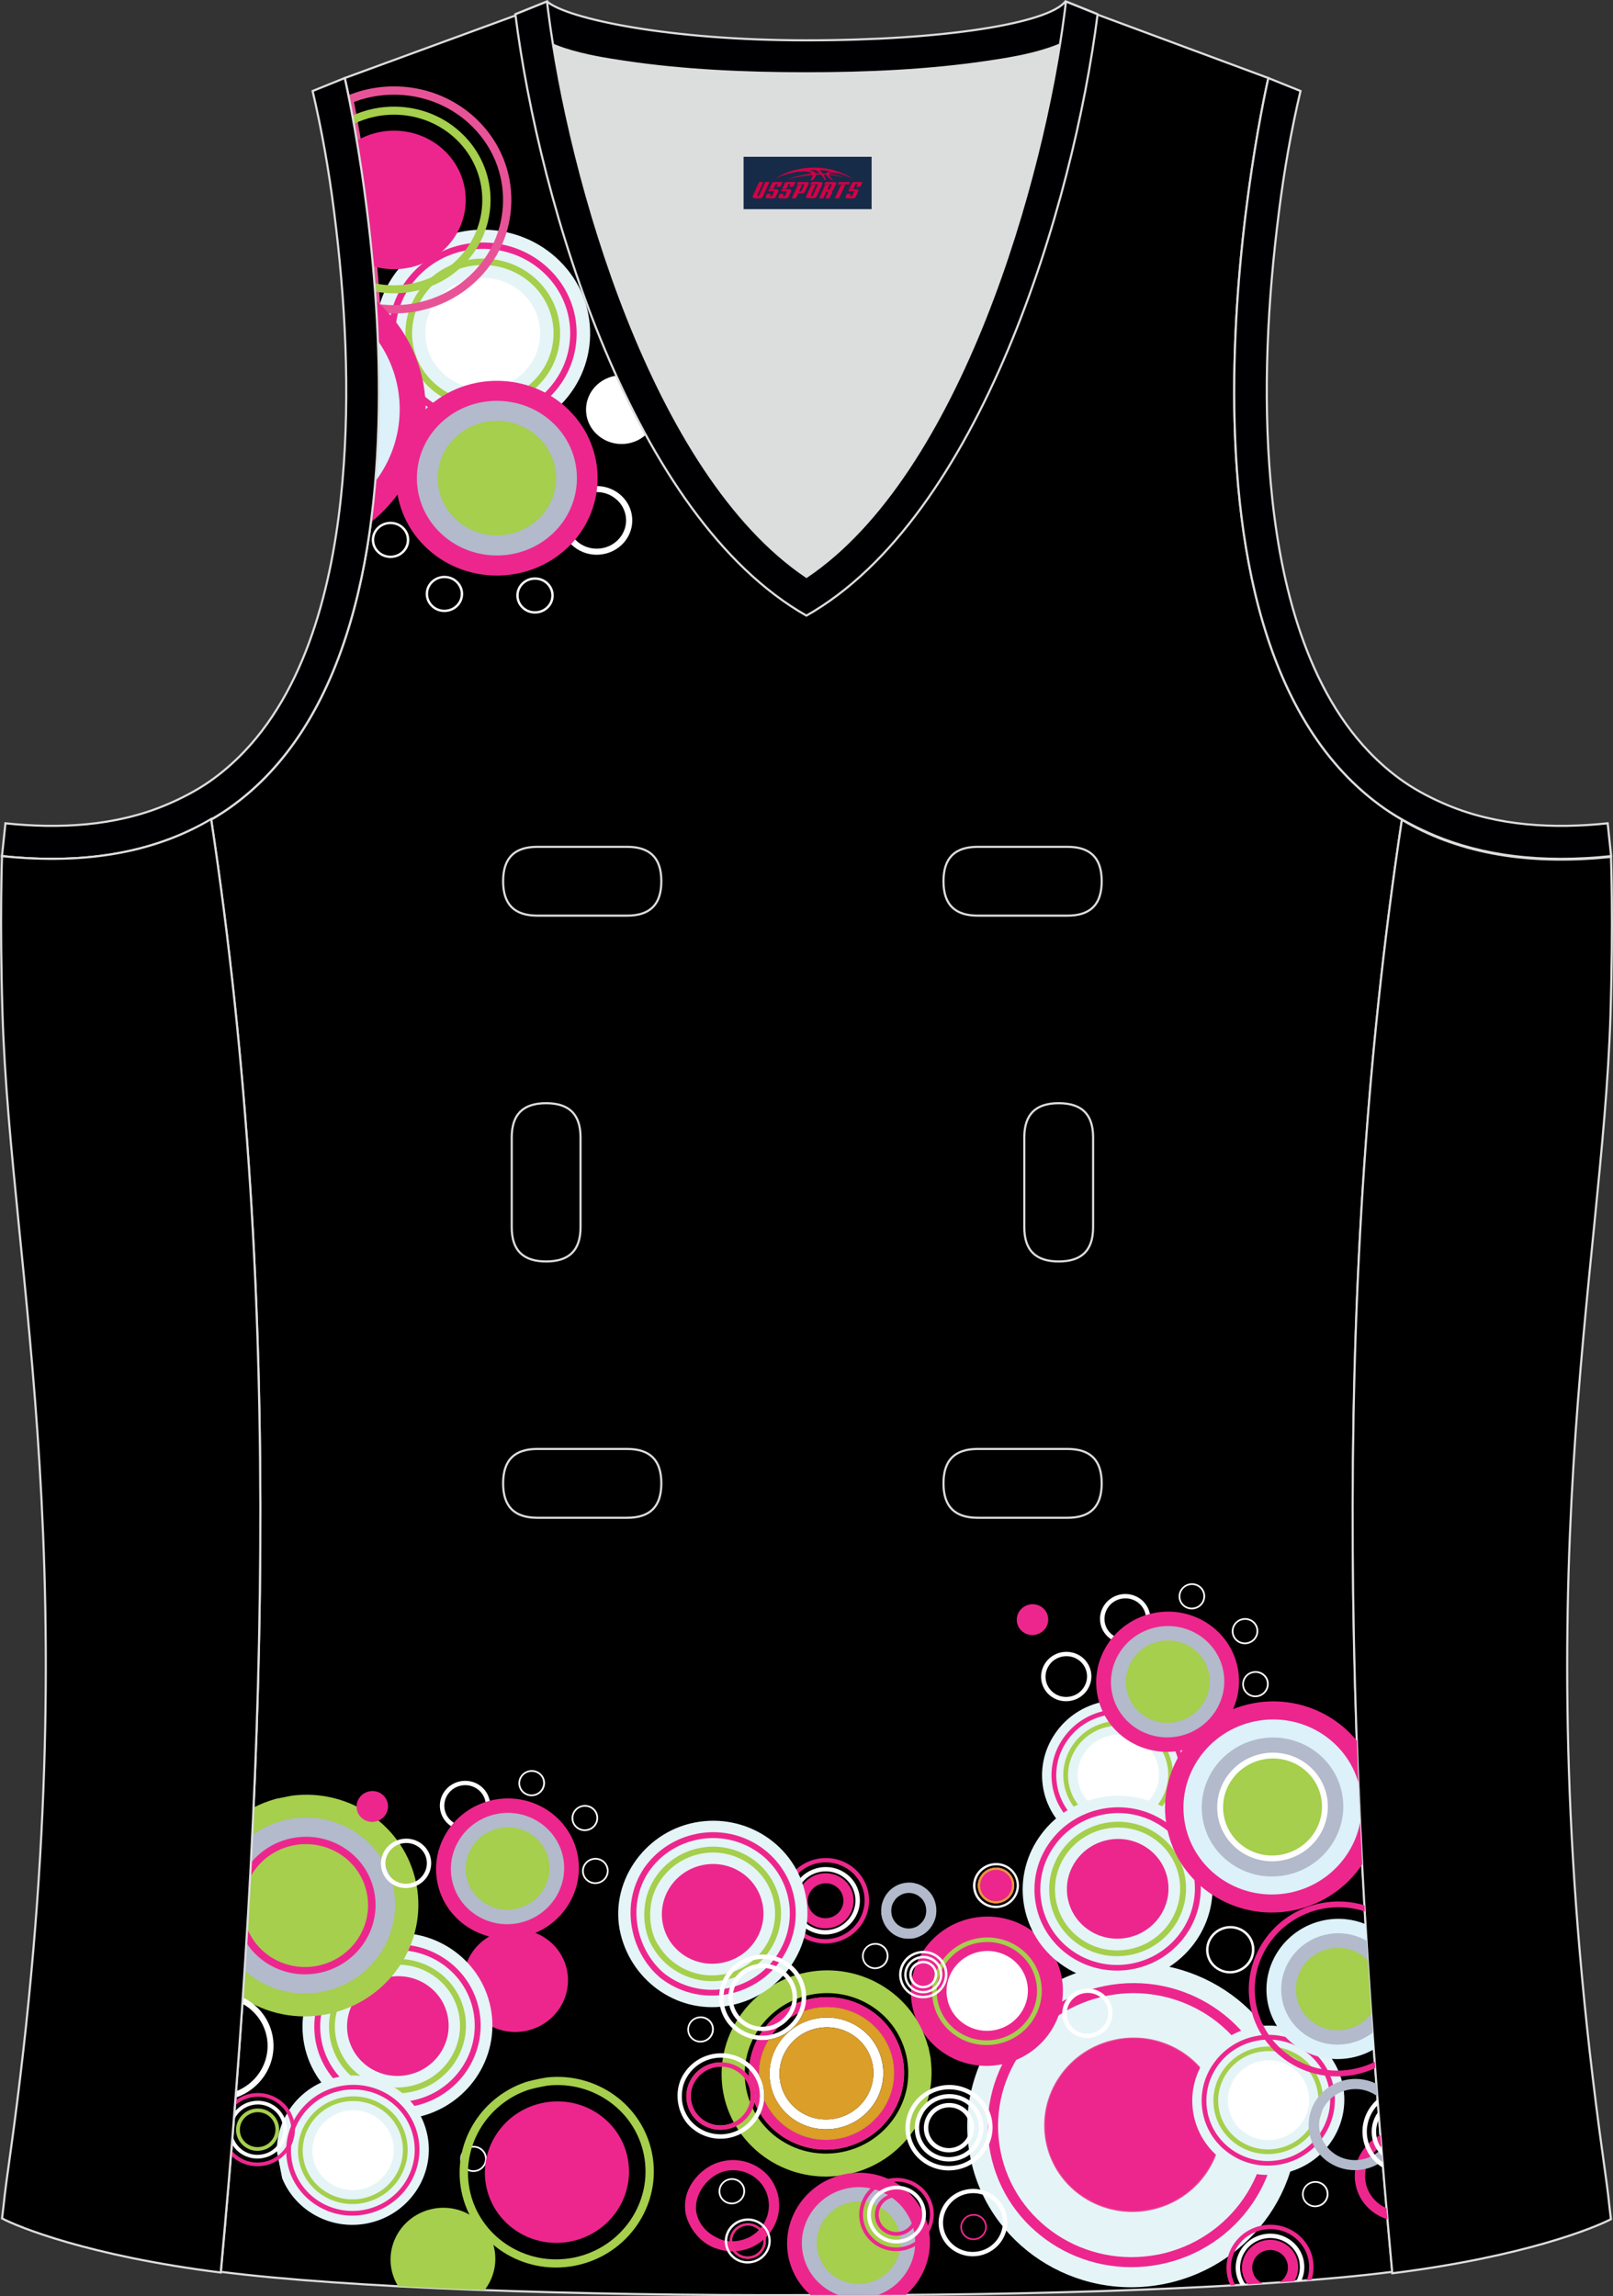 <?xml version="1.0" encoding="utf-8"?>
<!-- Generator: Adobe Illustrator 19.0.0, SVG Export Plug-In . SVG Version: 6.00 Build 0)  -->
<svg xmlns="http://www.w3.org/2000/svg" xmlns:xlink="http://www.w3.org/1999/xlink" version="1.1" id="图层_1" x="0px" y="0px" width="302.41px" height="430.42px" viewBox="0 0 302.41 430.42" enable-background="new 0 0 302.41 430.42" xml:space="preserve">
<rect x="0" y="0" width="302.41" height="430.42" fill="#333333" stroke="none"/>
<g id="XMLID_68_">
	<path id="XMLID_67_" stroke="#DCDDDD" stroke-width="0.4" stroke-miterlimit="22.926" d="M101.8,1.01L64.64,14.63   c0,0,25.43,109.52-25.04,139.02c13.92,91.93,10.01,182.4,1.81,272.21c23.37,2.98,66.59,4.52,109.81,4.36   c43.21,0.17,86.44-1.37,109.81-4.36c-8.2-89.81-12.11-180.28,1.81-272.21c-50.47-29.5-25.04-139.02-25.04-139.02l-37-13.73   l-11.74,8.47l-40.26,2.38l-33.12-3.11L101.8,1.01z"/>
	<g>
		<path fill="#E5F4F7" d="M76.04,75.99c-2.58-2.58-4.27-5.69-5.08-8.95c-0.07-2.56-0.18-5.08-0.32-7.55    c0.65-4.05,2.62-7.94,5.9-10.99c7.98-7.45,20.75-7.23,28.46,0.49c3.73,3.73,5.73,8.65,5.64,13.85c-0.1,5.2-2.28,10.04-6.14,13.65    C96.51,83.92,83.74,83.7,76.04,75.99z"/>
		<path fill="#ED268D" d="M77.83,74.32c-0.13-0.13-0.26-0.27-0.42-0.43c-3.09-3.32-4.59-7.52-4.52-11.7    c0.08-4.18,1.73-8.33,4.94-11.54c0.14-0.14,0.29-0.28,0.43-0.42c3.5-3.26,8.04-4.84,12.55-4.77c4.51,0.08,9,1.81,12.37,5.19    c1.63,1.63,2.89,3.53,3.72,5.59c0.84,2.05,1.25,4.27,1.21,6.55c-0.04,2.28-0.54,4.48-1.45,6.5c-0.91,2.03-2.23,3.88-3.93,5.45    c-3.5,3.26-8.04,4.84-12.55,4.77C85.69,79.43,81.21,77.69,77.83,74.32L77.83,74.32z M78.34,73.07c0.11,0.12,0.24,0.25,0.39,0.4    c3.14,3.14,7.31,4.76,11.5,4.83c4.19,0.07,8.42-1.4,11.67-4.43c1.57-1.47,2.8-3.19,3.65-5.07c0.85-1.88,1.31-3.93,1.35-6.04    c0.04-2.12-0.35-4.18-1.13-6.09c-0.78-1.91-1.94-3.67-3.46-5.19c-3.14-3.14-7.3-4.76-11.5-4.83c-4.19-0.07-8.42,1.4-11.67,4.43    c-0.14,0.13-0.27,0.26-0.4,0.39c-2.98,2.98-4.52,6.84-4.59,10.72C74.07,66.09,75.47,69.99,78.34,73.07z"/>
		<path fill="#A5CF4C" d="M80.08,72.22c-0.13-0.13-0.24-0.25-0.35-0.36h0c-2.54-2.73-3.78-6.19-3.72-9.63    c0.06-3.44,1.42-6.86,4.07-9.5c0.11-0.12,0.23-0.23,0.36-0.34c2.88-2.68,6.62-3.98,10.33-3.92c3.71,0.06,7.4,1.49,10.18,4.27    c0.1,0.1,0.22,0.22,0.34,0.36c2.55,2.73,3.78,6.19,3.72,9.63c-0.06,3.44-1.42,6.86-4.07,9.5c-0.11,0.11-0.23,0.23-0.36,0.35    c-2.88,2.68-6.62,3.98-10.33,3.92C86.55,76.43,82.86,75,80.08,72.22L80.08,72.22z M80.66,71.06c0.11,0.12,0.21,0.23,0.31,0.32    c2.54,2.54,5.91,3.85,9.31,3.91c3.4,0.06,6.82-1.13,9.45-3.59c0.11-0.1,0.22-0.21,0.33-0.32c2.42-2.41,3.66-5.53,3.72-8.67    c0.06-3.14-1.07-6.31-3.4-8.8c-0.09-0.09-0.19-0.2-0.31-0.32c-2.54-2.54-5.91-3.85-9.31-3.91c-3.4-0.06-6.82,1.13-9.45,3.59    c-0.11,0.1-0.22,0.21-0.33,0.31c-2.42,2.41-3.66,5.53-3.72,8.68C77.2,65.4,78.33,68.56,80.66,71.06    C80.66,71.06,80.66,71.06,80.66,71.06z"/>
		<path fill="#FFFFFF" d="M98.26,55.26c-4.13-4.13-10.94-4.25-15.22-0.26c-4.28,3.99-4.4,10.57-0.27,14.71    c4.13,4.13,10.94,4.25,15.22,0.26C102.27,65.98,102.39,59.39,98.26,55.26z"/>
		<path fill="#FFFFFF" d="M120.9,72.71l-0.42,0.39c-1.06-1.06-2.45-1.6-3.86-1.62c-1.41-0.02-2.82,0.47-3.91,1.49    c-1.09,1.02-1.65,2.36-1.68,3.72c-0.02,1.36,0.49,2.72,1.54,3.78s2.45,1.6,3.85,1.62s2.82-0.47,3.91-1.49    c1.09-1.02,1.65-2.36,1.68-3.73c0.02-1.36-0.49-2.72-1.54-3.78L120.9,72.71l0.02-0.02c-0.17-0.38-0.33-0.75-0.5-1.13    c-1.12-0.78-2.45-1.19-3.77-1.21c-1.7-0.03-3.42,0.57-4.75,1.81c-1.32,1.23-2,2.87-2.03,4.52c-0.03,1.64,0.59,3.31,1.87,4.58    c1.28,1.28,2.97,1.94,4.68,1.97s3.42-0.57,4.74-1.81c1.17-1.09,1.83-2.49,2-3.93c-0.74-1.54-1.49-3.14-2.23-4.8L120.9,72.71z"/>
		<path fill="#FFFFFF" d="M70.85,103.41l-0.16,0.15c-1.35-1.35-1.31-3.5,0.09-4.8c1.39-1.3,3.62-1.26,4.97,0.09    c1.35,1.35,1.31,3.5-0.09,4.8c-1.39,1.3-3.62,1.26-4.96-0.08L70.85,103.41l0.16-0.15c0.59,0.59,1.36,0.89,2.15,0.9    c0.78,0.01,1.57-0.26,2.18-0.83s0.92-1.32,0.93-2.07c0.01-0.76-0.27-1.52-0.86-2.11c-0.59-0.59-1.36-0.89-2.15-0.9    c-0.78-0.01-1.57,0.26-2.18,0.83c-0.61,0.57-0.92,1.32-0.93,2.07c-0.01,0.76,0.27,1.52,0.86,2.11L70.85,103.41z"/>
		<path fill="#FFFFFF" d="M80.96,113.54l-0.16,0.15c-1.35-1.35-1.31-3.5,0.09-4.8c1.39-1.3,3.62-1.26,4.96,0.09    c1.35,1.35,1.31,3.5-0.09,4.8c-1.39,1.3-3.62,1.26-4.96-0.08L80.96,113.54l0.16-0.15c0.59,0.59,1.36,0.89,2.15,0.9    c0.78,0.01,1.57-0.26,2.18-0.83c0.61-0.57,0.92-1.32,0.93-2.08s-0.27-1.52-0.86-2.11c-0.59-0.59-1.36-0.89-2.15-0.9    c-0.78-0.01-1.57,0.26-2.18,0.83c-0.61,0.57-0.92,1.32-0.93,2.08c-0.01,0.76,0.27,1.52,0.86,2.11L80.96,113.54z"/>
		<path fill="#FFFFFF" d="M97.94,113.83l-0.16,0.15c-1.35-1.35-1.31-3.5,0.09-4.8c1.39-1.3,3.62-1.26,4.96,0.09    c1.35,1.35,1.31,3.5-0.09,4.8c-1.39,1.3-3.62,1.26-4.96-0.08L97.94,113.83l0.16-0.15c0.59,0.59,1.36,0.89,2.15,0.9    c0.78,0.01,1.57-0.26,2.18-0.83c0.61-0.56,0.92-1.32,0.93-2.07c0.01-0.76-0.27-1.52-0.86-2.11c-0.59-0.59-1.36-0.89-2.15-0.9    c-0.78-0.01-1.57,0.26-2.18,0.83c-0.61,0.57-0.92,1.32-0.93,2.08c-0.01,0.76,0.27,1.52,0.86,2.11L97.94,113.83z"/>
		<path fill="#FFFFFF" d="M116.25,93.47l-0.42,0.39c-1.06-1.06-2.45-1.6-3.85-1.62c-1.41-0.02-2.82,0.47-3.91,1.49    c-1.09,1.02-1.65,2.36-1.68,3.72c-0.02,1.36,0.48,2.72,1.54,3.78c1.06,1.06,2.45,1.6,3.86,1.62c1.41,0.02,2.82-0.47,3.91-1.49    s1.65-2.36,1.68-3.72c0.02-1.36-0.49-2.72-1.54-3.78L116.25,93.47l0.42-0.39c1.28,1.28,1.9,2.94,1.87,4.58    c-0.03,1.64-0.71,3.29-2.03,4.52c-1.32,1.23-3.04,1.83-4.75,1.81c-1.7-0.03-3.4-0.69-4.68-1.96c-1.28-1.28-1.9-2.94-1.87-4.59    c0.03-1.64,0.71-3.29,2.03-4.52c1.32-1.23,3.04-1.83,4.75-1.81c1.7,0.03,3.4,0.69,4.68,1.97L116.25,93.47z"/>
		<path fill="none" stroke="#E85397" stroke-width="1.559" d="M65.48,18.63c7.88-3.26,17.37-1.7,23.67,4.6    c3.93,3.94,6.04,9.13,5.94,14.61c-0.1,5.48-2.4,10.6-6.48,14.4c-4.98,4.65-11.72,6.46-18.08,5.49    C69.44,40.18,66.83,25.42,65.48,18.63z"/>
		<path fill="#A5CF4C" d="M66.07,21.68c2.56-1.18,5.35-1.74,8.12-1.69c4.64,0.08,9.25,1.86,12.71,5.34    c0.16,0.16,0.31,0.31,0.43,0.44l0,0c3.18,3.41,4.72,7.73,4.64,12.02c-0.08,4.29-1.78,8.56-5.08,11.86    c-0.15,0.15-0.3,0.29-0.44,0.43c-3.59,3.35-8.26,4.98-12.9,4.9c-1.08-0.02-2.16-0.13-3.23-0.33c-0.04-0.52-0.08-1.05-0.12-1.56    c1.11,0.24,2.24,0.37,3.37,0.39c4.24,0.07,8.51-1.42,11.8-4.48c0.14-0.13,0.28-0.26,0.41-0.4c3.02-3.01,4.57-6.91,4.64-10.83    c0.07-3.93-1.34-7.87-4.24-10.99h0c-0.14-0.15-0.27-0.29-0.39-0.4c-3.17-3.18-7.39-4.81-11.63-4.88    c-2.68-0.05-5.37,0.53-7.82,1.73C66.25,22.69,66.16,22.17,66.07,21.68z"/>
		<path fill="#ED268D" d="M83.55,28.46c-4.45-4.45-11.39-5.17-16.65-2.09c1.03,6.12,2.2,14.27,3.04,23.53    c4.52,1.33,9.63,0.32,13.27-3.08C88.55,41.85,88.7,33.62,83.55,28.46z"/>
		<path fill="#ED268D" d="M79.56,102.32c-7.24-7.25-7.03-18.83,0.47-25.82s19.49-6.79,26.72,0.46c7.24,7.25,7.02,18.83-0.47,25.82    C98.78,109.77,86.79,109.56,79.56,102.32z"/>
		<path fill="#B2BACB" d="M82.36,99.7c-5.74-5.75-5.58-14.95,0.38-20.5c5.95-5.55,15.47-5.39,21.22,0.36s5.58,14.95-0.38,20.5    C97.62,105.62,88.11,105.45,82.36,99.7z"/>
		<path fill="#A5CF4C" d="M101.15,82.18c-4.26-4.27-11.29-4.39-15.7-0.27c-4.41,4.11-4.54,10.91-0.28,15.17    c4.26,4.27,11.29,4.39,15.71,0.27C105.28,93.24,105.41,86.45,101.15,82.18z"/>
		<path fill="#ED268D" d="M70.45,56.34c0.47,0.41,0.94,0.85,1.39,1.3c10.9,10.91,10.58,28.35-0.71,38.88    c-0.51,0.48-1.04,0.94-1.58,1.37C71.39,83.84,71.32,69.28,70.45,56.34z"/>
		<path fill="#DCF1F9" d="M70.85,63.88c5.63,7.96,5.43,18.6-0.49,26.36C71.12,81.33,71.18,72.37,70.85,63.88z"/>
	</g>
	<path fill="#DCDDDD" d="M151.21,108.12c26.92-18.11,42.35-67.47,47.53-99.78c-4.43,1.88-9.9,2.69-13.42,3.22   c-11.14,1.67-22.91,2.18-34.17,2.18s-23.03-0.5-34.17-2.18c-3.48-0.52-8.88-1.32-13.28-3.16   C108.88,40.71,124.31,90.03,151.21,108.12z"/>
	<path fill="#000003" stroke="#DCDDDD" stroke-width="0.4" stroke-miterlimit="22.926" d="M205.5,2.55l-0.12,0.28   c-2.78,6.16-14.16,7.84-20.06,8.73c-11.14,1.67-22.91,2.18-34.17,2.18c-11.26,0-23.03-0.5-34.17-2.18   c-5.9-0.89-17.28-2.56-20.06-8.73l-0.1-0.23c1.13-0.45,1.64-0.66,5.74-2.31c3.85,3.24,22.89,7.27,48.59,7.27   c25.71,0,45.26-3.15,48.59-7.27l0.15,0.01C204.02,1.96,202.51,1.35,205.5,2.55z"/>
	<path fill="#000003" stroke="#DCDDDD" stroke-width="0.4" stroke-miterlimit="22.926" d="M96.62,2.67l5.93-2.39l0.2,1.62   c4.02,31.78,19.68,86.86,48.45,106.23c28.78-19.36,44.43-74.44,48.45-106.22l0.2-1.62l5.93,2.39   c-4.53,35.77-22.05,94.31-54.59,112.72C118.67,96.98,101.15,38.44,96.62,2.67z"/>
	<path fill="none" stroke="#DCDDDD" stroke-width="0.4" stroke-miterlimit="22.926" d="M183.31,158.74c-4.32,0-6.42,2.11-6.42,6.45   c0,4.34,2.1,6.45,6.42,6.45h16.82c4.32,0,6.42-2.11,6.42-6.45c0-4.34-2.1-6.45-6.42-6.45H183.31L183.31,158.74z M204.94,213.22   c0-4.32-2.11-6.42-6.45-6.42s-6.45,2.1-6.45,6.42v16.82c0,4.32,2.11,6.42,6.45,6.42s6.45-2.1,6.45-6.42V213.22L204.94,213.22z    M95.94,230.04c0,4.32,2.11,6.42,6.45,6.42s6.45-2.1,6.45-6.42v-16.82c0-4.32-2.11-6.42-6.45-6.42s-6.45,2.1-6.45,6.42V230.04   L95.94,230.04z M100.75,271.61c-4.32,0-6.42,2.11-6.42,6.45s2.1,6.45,6.42,6.45h16.82c4.32,0,6.42-2.11,6.42-6.45   s-2.1-6.45-6.42-6.45H100.75L100.75,271.61z M183.31,271.61c-4.32,0-6.42,2.11-6.42,6.45s2.1,6.45,6.42,6.45h16.82   c4.32,0,6.42-2.11,6.42-6.45s-2.1-6.45-6.42-6.45H183.31L183.31,271.61z M100.75,158.74c-4.32,0-6.42,2.11-6.42,6.45   c0,4.34,2.1,6.45,6.42,6.45h16.82c4.32,0,6.42-2.11,6.42-6.45c0-4.34-2.1-6.45-6.42-6.45H100.75z"/>
	<path fill="#000002" stroke="#DCDDDD" stroke-width="0.4" stroke-miterlimit="22.926" d="M62.63,39.63   c2.12,16.63,3.04,33.98,1.57,50.69c-1.52,17.33-6.03,37.57-18.4,50.56c-2,2.1-4.2,4.01-6.59,5.67c-2.48,1.72-5.41,3.22-8.19,4.38   c-9.42,3.94-19.95,4.46-30,3.4l-0.65,6.15c13.27,1.4,24.15-0.13,33.03-3.84c3.09-1.29,6.59-3.1,9.34-5.01   c46.24-32.14,21.89-137,21.89-137l-6.02,2.43C60.39,24.7,61.64,31.86,62.63,39.63z"/>
	<path fill="#000002" stroke="#DCDDDD" stroke-width="0.4" stroke-miterlimit="22.926" d="M239.79,39.63   c-2.13,16.63-3.04,33.98-1.57,50.69c1.52,17.33,6.03,37.57,18.4,50.56c2,2.1,4.2,4.01,6.59,5.67c2.48,1.72,5.41,3.22,8.2,4.38   c9.42,3.94,19.95,4.46,30,3.4l0.65,6.15c-13.27,1.4-24.15-0.13-33.03-3.84c-3.09-1.29-6.59-3.1-9.34-5.01   c-46.23-32.14-21.89-137-21.89-137l6.02,2.43C242.03,24.7,240.78,31.86,239.79,39.63z"/>
	<path fill="#000001" stroke="#DCDDDD" stroke-width="0.4" stroke-miterlimit="22.926" d="M262.83,153.67   c9.87,5.89,22.68,8.69,39.2,6.95c0,0,0.46,11.69-0.09,29.57c-1.51,49.08-16.57,105.44-1.41,214.04c1.31,9.36,0.84,6.4,1.49,11.76   c-3,1.58-16.16,7.01-40.99,10.14C252.8,336.24,248.89,245.69,262.83,153.67z"/>
	<g>
		<path fill="#E5F4F7" d="M223.63,329.93c1.49,7.56-3.57,14.96-11.29,16.48c-7.72,1.52-15.21-3.39-16.71-10.95    c-0.72-3.66,0.05-7.39,2.19-10.51c2.13-3.12,5.37-5.24,9.1-5.98C214.64,317.45,222.13,322.37,223.63,329.93z"/>
		<path fill="#ED268D" d="M221.89,330.27L221.89,330.27L221.89,330.27c0.65,3.31-0.13,6.59-1.92,9.2l0,0    c-1.79,2.61-4.59,4.57-7.97,5.23v0l0,0c-3.38,0.67-6.71-0.08-9.36-1.81l0,0c-2.65-1.74-4.62-4.47-5.27-7.78    c-0.32-1.6-0.3-3.22,0.02-4.78c0.32-1.56,0.96-3.06,1.9-4.42v0c0.93-1.36,2.11-2.51,3.46-3.4c1.35-0.89,2.88-1.52,4.51-1.84v0    c3.38-0.67,6.71,0.07,9.36,1.81C219.27,324.23,221.24,326.96,221.89,330.27L221.89,330.27z M221.02,330.44L221.02,330.44    c-0.61-3.08-2.44-5.62-4.9-7.23c-2.46-1.61-5.56-2.3-8.7-1.69v0c-1.52,0.3-2.94,0.88-4.19,1.7c-1.25,0.82-2.35,1.89-3.21,3.16h0    c-0.87,1.27-1.46,2.66-1.76,4.11c-0.3,1.45-0.31,2.95-0.02,4.44c0.61,3.08,2.44,5.62,4.9,7.23h0c2.46,1.61,5.56,2.3,8.7,1.68l0,0    l0.08,0.43l-0.08-0.42c3.14-0.62,5.74-2.44,7.4-4.86h0C220.9,336.57,221.63,333.52,221.02,330.44L221.02,330.44L221.02,330.44z"/>
		<path fill="#A5CF4C" d="M219.72,330.7c0.54,2.73-0.1,5.42-1.58,7.57c-1.47,2.15-3.78,3.76-6.56,4.31l0,0    c-2.78,0.55-5.52-0.06-7.7-1.49l0,0c-2.18-1.43-3.8-3.68-4.34-6.41l0,0c-0.54-2.73,0.1-5.42,1.58-7.57    c1.47-2.15,3.78-3.76,6.56-4.31c2.78-0.55,5.52,0.06,7.7,1.49S219.18,327.97,219.72,330.7L219.72,330.7z M217.41,337.8    c1.35-1.97,1.93-4.43,1.44-6.92c-0.49-2.49-1.97-4.55-3.97-5.86c-1.99-1.3-4.5-1.86-7.04-1.36c-2.54,0.5-4.65,1.97-5.99,3.94    s-1.93,4.43-1.44,6.92l0,0c0.49,2.49,1.97,4.55,3.97,5.86v0c1.99,1.3,4.5,1.86,7.04,1.36l0,0    C213.96,341.23,216.06,339.76,217.41,337.8z"/>
		
			<ellipse transform="matrix(0.981 -0.194 0.194 0.981 -60.533 46.964)" fill="#FFFFFF" cx="209.64" cy="332.7" rx="7.63" ry="7.48"/>
		
			<ellipse transform="matrix(0.981 -0.194 0.194 0.981 -70.131 25.763)" fill="#ED268D" cx="96.61" cy="371.31" rx="9.82" ry="9.62"/>
		<path fill="#E5F4F7" d="M242.71,392.35c3.25,16.43-7.75,32.49-24.51,35.8c-16.76,3.31-33.04-7.36-36.29-23.79    c-1.57-7.95,0.12-16.06,4.75-22.82c4.63-6.77,11.65-11.38,19.76-12.98C223.19,365.25,239.47,375.92,242.71,392.35z"/>
		<path fill="#ED268D" d="M238.94,393.1c1.42,7.2-0.27,14.31-4.16,19.99c-3.89,5.68-9.97,9.92-17.31,11.37v0    c-7.34,1.45-14.58-0.16-20.33-3.93l0,0c-5.76-3.77-10.03-9.71-11.45-16.9c-0.69-3.48-0.66-6.99,0.05-10.39    c0.71-3.39,2.09-6.65,4.12-9.61c2.03-2.96,4.58-5.45,7.51-7.38s6.25-3.29,9.8-3.99c7.34-1.45,14.58,0.16,20.33,3.94    C233.25,379.97,237.52,385.9,238.94,393.1L238.94,393.1L238.94,393.1z M233.19,412.05c3.61-5.28,5.19-11.89,3.87-18.58l0,0    c-1.32-6.69-5.29-12.2-10.64-15.71c-5.35-3.5-12.07-5-18.89-3.65c-3.3,0.65-6.38,1.92-9.1,3.7c-2.72,1.79-5.09,4.11-6.98,6.86    c-1.89,2.76-3.18,5.79-3.83,8.93s-0.68,6.41-0.04,9.65c1.32,6.69,5.29,12.2,10.64,15.71l0,0c5.35,3.51,12.07,5,18.9,3.66    l0.18,0.93l-0.18-0.92C223.93,421.27,229.58,417.33,233.19,412.05z"/>
		
			<ellipse transform="matrix(0.981 -0.194 0.194 0.981 -73.178 48.708)" fill="#ED268D" cx="212.35" cy="398.35" rx="16.58" ry="16.25"/>
		
			<ellipse transform="matrix(0.981 -0.194 0.194 0.981 -73.178 48.708)" fill="none" stroke="#E85397" stroke-width="0.178" cx="212.35" cy="398.35" rx="16.58" ry="16.25"/>
		<path fill="#E5F4F7" d="M251.78,390.94c1.49,7.56-3.57,14.96-11.28,16.48c-7.72,1.52-15.21-3.39-16.71-10.95    c-0.72-3.66,0.05-7.39,2.19-10.51c2.13-3.12,5.36-5.24,9.1-5.98C242.79,378.46,250.28,383.37,251.78,390.94z"/>
		<path fill="#ED268D" d="M250.04,391.28c0.65,3.31-0.13,6.59-1.92,9.2v0c-1.79,2.61-4.59,4.56-7.97,5.23l0,0    c-3.38,0.67-6.71-0.07-9.36-1.81c-2.65-1.74-4.62-4.47-5.27-7.78h0c-0.32-1.61-0.31-3.22,0.02-4.78c0.32-1.56,0.96-3.06,1.9-4.42    v0c0.93-1.36,2.11-2.51,3.46-3.4c1.35-0.89,2.88-1.52,4.51-1.84c3.38-0.67,6.71,0.08,9.36,1.81l0,0    C247.42,385.23,249.39,387.97,250.04,391.28L250.04,391.28z M247.39,400.01c1.66-2.43,2.39-5.47,1.78-8.55    c-0.61-3.08-2.44-5.62-4.9-7.23l0,0c-2.46-1.61-5.56-2.3-8.7-1.68c-1.52,0.3-2.94,0.88-4.19,1.7c-1.25,0.82-2.35,1.89-3.21,3.16h0    c-0.87,1.27-1.46,2.66-1.76,4.11s-0.31,2.95-0.02,4.44l-0.43,0.09l0.43-0.09c0.61,3.08,2.44,5.62,4.9,7.23    c2.46,1.61,5.56,2.3,8.7,1.68h0C243.13,404.25,245.73,402.43,247.39,400.01L247.39,400.01L247.39,400.01L247.39,400.01z     M225.52,396.13L225.52,396.13L225.52,396.13L225.52,396.13z"/>
		<path fill="#A5CF4C" d="M247.87,391.71L247.87,391.71c0.54,2.73-0.1,5.42-1.58,7.57c-1.47,2.15-3.78,3.76-6.56,4.31h0l0,0l0,0    c-2.78,0.55-5.52-0.06-7.7-1.49l0,0c-2.18-1.43-3.8-3.68-4.34-6.4l0.43-0.09l-0.43,0.09v0c-0.54-2.73,0.1-5.42,1.58-7.57    c1.47-2.15,3.77-3.76,6.56-4.31l0,0c2.78-0.55,5.52,0.06,7.7,1.49l0,0C245.71,386.73,247.33,388.98,247.87,391.71L247.87,391.71z     M247,391.88L247,391.88c-0.49-2.49-1.97-4.55-3.97-5.86h0c-1.99-1.31-4.5-1.86-7.04-1.36l-0.08-0.43l0.08,0.42    c-2.54,0.5-4.65,1.97-5.99,3.94c-1.35,1.97-1.93,4.43-1.44,6.92h0h0l0,0h0h0c0.49,2.49,1.97,4.55,3.97,5.86v0    c1.99,1.31,4.5,1.86,7.04,1.36l0,0h0l0,0c2.54-0.5,4.65-1.98,5.99-3.94C246.91,396.84,247.5,394.37,247,391.88z"/>
		
			<ellipse transform="matrix(0.981 -0.194 0.194 0.981 -71.83 53.581)" fill="#FFFFFF" cx="237.79" cy="393.72" rx="7.63" ry="7.48"/>
		<path fill="#ED268D" d="M199.02,370.5c1.49,7.56-3.57,14.96-11.28,16.48c-7.72,1.52-15.21-3.39-16.71-10.95    c-0.72-3.66,0.05-7.39,2.19-10.51c2.13-3.11,5.36-5.24,9.1-5.98C190.03,358.02,197.53,362.93,199.02,370.5z"/>
		<path fill="#A5CF4C" d="M195.12,371.27c0.54,2.73-0.1,5.42-1.58,7.57c-1.47,2.15-3.78,3.76-6.56,4.31l0,0    c-2.78,0.55-5.52-0.06-7.7-1.49c-2.18-1.43-3.8-3.68-4.34-6.4l0,0c-0.54-2.73,0.1-5.42,1.58-7.57c1.47-2.15,3.77-3.76,6.56-4.31h0    c2.78-0.55,5.52,0.06,7.7,1.49h0C192.96,366.29,194.58,368.54,195.12,371.27L195.12,371.27z M192.81,378.36    c1.35-1.97,1.94-4.43,1.44-6.93c-0.49-2.49-1.97-4.55-3.97-5.85l0,0c-1.99-1.31-4.5-1.86-7.04-1.36l-0.09-0.43l0.08,0.42    c-2.54,0.5-4.65,1.97-5.99,3.94c-1.35,1.96-1.93,4.43-1.44,6.92l0,0c0.49,2.49,1.97,4.55,3.97,5.86c1.99,1.3,4.5,1.86,7.04,1.36h0    C189.36,381.8,191.46,380.33,192.81,378.36z"/>
		
			<ellipse transform="matrix(0.981 -0.194 0.194 0.981 -68.83 42.935)" fill="#FFFFFF" cx="185.02" cy="373.25" rx="7.63" ry="7.48"/>
		<path fill="#FFFFFF" d="M77.06,375.99c0.06,0.16,0.13,0.32,0.19,0.48c0.01,0.02,0.01,0.03,0.02,0.04    c-0.04-0.03-0.09-0.06-0.14-0.09c-0.04-0.11-0.09-0.23-0.14-0.35L77.06,375.99z"/>
		<path fill="#FFFFFF" d="M77.13,376.43c0.05,0.03,0.09,0.06,0.14,0.09c0,0.01,0.01,0.02,0.01,0.04c0.03,0.07,0.06,0.15,0.08,0.22    c-0.04-0.03-0.09-0.06-0.14-0.09c-0.02-0.06-0.04-0.11-0.06-0.17c-0.01-0.02-0.02-0.05-0.03-0.08    C77.13,376.43,77.13,376.43,77.13,376.43L77.13,376.43z M76.99,375.82c0.02,0.06,0.05,0.12,0.07,0.18l-0.07,0.09    c-0.02-0.06-0.05-0.12-0.07-0.18L76.99,375.82z"/>
		<path fill="#ED268D" d="M162.38,354.8l0.41-0.08c0.43,2.16-0.08,4.31-1.25,6.01c-1.17,1.71-3,2.99-5.21,3.42s-4.39-0.05-6.12-1.18    c-1.73-1.14-3.02-2.92-3.45-5.09s0.08-4.31,1.25-6.01c1.17-1.71,3-2.98,5.21-3.42s4.39,0.05,6.12,1.18    c1.73,1.14,3.02,2.92,3.45,5.09L162.38,354.8l-0.41,0.08c-0.38-1.95-1.54-3.55-3.1-4.57c-1.56-1.02-3.51-1.45-5.5-1.06    c-1.99,0.39-3.63,1.54-4.68,3.07c-1.05,1.54-1.51,3.46-1.13,5.4c0.38,1.95,1.54,3.55,3.1,4.57c1.56,1.02,3.51,1.46,5.5,1.06    c1.99-0.39,3.63-1.54,4.68-3.07c1.05-1.54,1.51-3.46,1.13-5.4L162.38,354.8z"/>
		<path fill="#FFFFFF" d="M160.69,355.13l0.41-0.08c0.34,1.71-0.07,3.4-0.99,4.75c-0.92,1.35-2.37,2.35-4.11,2.7    c-1.74,0.35-3.46-0.04-4.83-0.94c-1.37-0.89-2.38-2.31-2.72-4.01s0.07-3.4,0.99-4.75s2.37-2.35,4.11-2.7    c1.74-0.34,3.46,0.04,4.83,0.94c1.37,0.89,2.38,2.31,2.72,4.01L160.69,355.13l-0.41,0.08c-0.29-1.49-1.18-2.71-2.37-3.5    c-1.19-0.78-2.69-1.11-4.21-0.81c-1.52,0.3-2.77,1.18-3.58,2.35c-0.8,1.18-1.15,2.65-0.86,4.14c0.29,1.49,1.18,2.71,2.37,3.5    s2.69,1.11,4.21,0.81c1.52-0.3,2.77-1.18,3.58-2.35c0.8-1.18,1.16-2.65,0.86-4.14L160.69,355.13z"/>
		<path fill="#ED268D" d="M151.5,356.95c0.09,0.44,0.26,0.84,0.49,1.18c0.24,0.36,0.56,0.66,0.92,0.9v0c0.36,0.23,0.77,0.4,1.2,0.48    c0.42,0.08,0.86,0.08,1.3,0l0.1,0.53l-0.1-0.53c0.45-0.09,0.85-0.26,1.21-0.49c0.37-0.24,0.68-0.55,0.93-0.91    c0.24-0.36,0.42-0.76,0.51-1.18c0.09-0.41,0.09-0.84,0-1.28c-0.09-0.44-0.26-0.84-0.49-1.18c-0.24-0.36-0.55-0.66-0.92-0.9l0,0    c-0.36-0.24-0.77-0.41-1.2-0.49c-0.41-0.08-0.85-0.08-1.3,0.01c-0.45,0.09-0.85,0.26-1.21,0.49c-0.37,0.24-0.68,0.55-0.93,0.91    c-0.24,0.36-0.42,0.76-0.51,1.18C151.42,356.08,151.41,356.51,151.5,356.95L151.5,356.95z M149.73,357.85l-0.03,0.01l-0.08-0.39    l-0.03-0.14l-0.1-0.53l0.03-0.01c-0.04-0.5-0.01-1,0.09-1.48c0.14-0.68,0.41-1.31,0.8-1.87l0,0c0.38-0.56,0.88-1.05,1.46-1.43l0,0    c0.56-0.37,1.21-0.64,1.9-0.77l0,0c0.7-0.14,1.4-0.14,2.05-0.01h0c0.69,0.13,1.33,0.4,1.9,0.77v0c0.57,0.37,1.06,0.86,1.45,1.42    l0,0c0.37,0.55,0.64,1.18,0.77,1.86c0.13,0.68,0.13,1.37-0.01,2.02v0c-0.14,0.67-0.41,1.31-0.8,1.87    c-0.38,0.56-0.88,1.05-1.46,1.43l0,0c-0.56,0.37-1.21,0.64-1.9,0.78c-0.7,0.14-1.39,0.13-2.05,0c-0.69-0.13-1.33-0.4-1.9-0.77l0,0    c-0.57-0.37-1.07-0.86-1.45-1.42v0C150.1,358.78,149.88,358.33,149.73,357.85z"/>
		<path fill="#ED268D" d="M245.71,423.53l0.41-0.08c0.27,1.35,0.17,2.7-0.23,3.93l-0.9,0.07c0.45-1.19,0.58-2.51,0.31-3.84    L245.71,423.53L245.71,423.53z M230.68,428.41l0.9-0.05c-0.31-0.59-0.54-1.23-0.67-1.9c-0.38-1.95,0.07-3.86,1.13-5.4    c1.05-1.54,2.69-2.68,4.68-3.07s3.94,0.04,5.49,1.06c1.56,1.02,2.71,2.62,3.1,4.57l0.41-0.08l0.41-0.08    c-0.43-2.16-1.72-3.95-3.45-5.09c-1.73-1.14-3.91-1.62-6.12-1.18c-2.21,0.44-4.04,1.71-5.21,3.42c-1.17,1.7-1.68,3.85-1.25,6.02    C230.22,427.25,230.42,427.84,230.68,428.41z"/>
		<path fill="#FFFFFF" d="M244.02,423.86l0.4-0.08c0.26,1.31,0.08,2.6-0.43,3.74l-0.96,0.07c0.59-1.08,0.83-2.36,0.57-3.66    L244.02,423.86L244.02,423.86z M232.57,428.3l0.95-0.06c-0.45-0.62-0.77-1.33-0.92-2.12c-0.3-1.49,0.06-2.96,0.86-4.14    c0.8-1.18,2.06-2.05,3.58-2.35c1.52-0.3,3.01,0.03,4.21,0.81c1.19,0.78,2.07,2.01,2.37,3.5l0.41-0.08l0.4-0.08    c-0.34-1.71-1.35-3.12-2.72-4.02c-1.37-0.89-3.09-1.28-4.83-0.93c-1.74,0.34-3.19,1.35-4.11,2.7c-0.92,1.35-1.32,3.04-0.99,4.75    C231.93,427.01,232.2,427.69,232.57,428.3z"/>
		<path fill="#ED268D" d="M234.83,425.68l0.01,0.03c0.09,0.42,0.26,0.81,0.48,1.14c0.24,0.36,0.56,0.67,0.92,0.9    c0.16,0.11,0.34,0.2,0.52,0.28c-0.93,0.06-1.87,0.12-2.82,0.18c-0.08-0.1-0.15-0.2-0.22-0.3v0c-0.27-0.4-0.49-0.85-0.64-1.33    l-0.03,0l-0.1-0.53l-0.01-0.04l-0.1-0.49l0.03,0c-0.04-0.51-0.01-1,0.09-1.48l0,0c0.14-0.67,0.41-1.31,0.8-1.87    c0.38-0.56,0.88-1.05,1.46-1.44h0c0.56-0.36,1.2-0.64,1.9-0.77c0.7-0.14,1.4-0.13,2.05-0.01h0c0.68,0.13,1.33,0.39,1.9,0.77h0    c0.57,0.37,1.06,0.85,1.45,1.43c0.37,0.55,0.64,1.18,0.77,1.86l-0.54,0.11l0.54-0.11c0.13,0.68,0.12,1.37-0.01,2.02l0,0    c-0.12,0.57-0.33,1.11-0.63,1.61c-0.93,0.07-1.87,0.14-2.82,0.2c0.04-0.02,0.09-0.05,0.13-0.08l0,0c0.37-0.24,0.68-0.55,0.93-0.91    c0.24-0.36,0.42-0.76,0.51-1.18c0.08-0.41,0.09-0.84,0-1.28h0c-0.09-0.44-0.26-0.83-0.49-1.18l0,0c-0.24-0.36-0.56-0.67-0.92-0.9    c-0.36-0.24-0.77-0.4-1.2-0.49h0c-0.41-0.08-0.85-0.08-1.3,0.01c-0.45,0.09-0.85,0.26-1.21,0.49c-0.37,0.24-0.68,0.55-0.93,0.91    c-0.24,0.36-0.42,0.76-0.51,1.19C234.75,424.81,234.74,425.24,234.83,425.68z"/>
		<path fill="#FFFFFF" d="M260.09,415.42c-0.69-0.23-1.34-0.54-1.94-0.94c-1.73-1.13-3.02-2.92-3.44-5.09s0.08-4.31,1.25-6.01    c0.73-1.07,1.72-1.97,2.9-2.6l0.07,0.89c-0.92,0.55-1.69,1.29-2.29,2.15c-1.05,1.54-1.51,3.46-1.12,5.4    c0.38,1.95,1.54,3.55,3.1,4.57c0.44,0.29,0.9,0.53,1.4,0.72L260.09,415.42z"/>
		<path fill="#ED268D" d="M260.14,416.01c-0.82-0.24-1.6-0.61-2.3-1.07c-0.94-0.62-1.76-1.42-2.4-2.35    c-0.61-0.91-1.06-1.94-1.28-3.07h0c-0.23-1.14-0.21-2.26,0.01-3.33c0.23-1.11,0.68-2.16,1.32-3.09c0.64-0.93,1.46-1.74,2.42-2.37    c0.29-0.19,0.58-0.36,0.89-0.51l0.17,2.09c-0.75,0.49-1.38,1.12-1.88,1.84c-0.5,0.73-0.85,1.54-1.03,2.41    c-0.17,0.83-0.19,1.71-0.01,2.59c0.17,0.89,0.52,1.69,1,2.39c0.49,0.73,1.13,1.35,1.86,1.83l0,0c0.33,0.21,0.67,0.4,1.03,0.56    L260.14,416.01z"/>
		<path fill="#FFFFFF" d="M144.98,411.96l0.41-0.08c0.43,2.16-0.08,4.31-1.25,6.01s-3,2.99-5.21,3.42    c-1.72,0.34-3.43,0.12-4.91-0.53l-0.2-1.01c1.46,0.79,3.19,1.09,4.96,0.74c1.98-0.39,3.63-1.54,4.68-3.07    c1.05-1.54,1.51-3.46,1.13-5.4L144.98,411.96L144.98,411.96z M131.48,407.97l0.2,1.01c1.05-1.28,2.54-2.22,4.3-2.57    c1.99-0.39,3.94,0.04,5.5,1.06c1.56,1.02,2.71,2.62,3.1,4.57l0.41-0.08l0.41-0.08c-0.43-2.16-1.71-3.95-3.45-5.09    c-1.73-1.14-3.91-1.62-6.12-1.18C134.1,405.95,132.61,406.8,131.48,407.97z"/>
		<path fill="#ED268D" d="M145.81,411.25l0.02,0l0.1,0.53l0,0.02l0.1,0.51l-0.02,0c0.13,0.95,0.08,1.9-0.1,2.8    c-0.23,1.11-0.69,2.16-1.32,3.09l0,0c-0.63,0.93-1.46,1.74-2.42,2.37c-0.93,0.61-1.99,1.06-3.14,1.28    c-0.78,0.15-1.56,0.2-2.32,0.15c-0.78-0.05-1.54-0.21-2.26-0.46c-1.33-0.38-2.64-1.23-3.71-2.42h0c-1-1.11-1.8-2.52-2.18-4.1    l-0.01-0.04c-0.3-1.74-0.03-3.24,0.5-4.49c0.75-1.75,2.02-3.01,3-3.76c0.54-0.41,1.12-0.76,1.74-1.04    c0.6-0.27,1.24-0.48,1.93-0.61l0,0c1.15-0.23,2.3-0.22,3.4-0.01c1.13,0.22,2.2,0.66,3.14,1.27l0,0c0.94,0.61,1.76,1.41,2.4,2.35    C145.16,409.46,145.56,410.32,145.81,411.25L145.81,411.25z M131.16,418.76l0.19-0.17l0,0L131.16,418.76L131.16,418.76z     M130.75,419.12L130.75,419.12L130.75,419.12L130.75,419.12L130.75,419.12z M144.04,412.19l-0.01-0.04    c-0.17-0.88-0.52-1.69-0.99-2.39c-0.5-0.73-1.13-1.36-1.87-1.84c-0.73-0.48-1.56-0.82-2.44-0.99c-0.85-0.16-1.74-0.17-2.64,0.01v0    c-1.72,0.39-3.26,1.52-4.29,2.98c-1.01,1.43-1.53,3.16-1.25,4.81c0.7,3.29,3.35,4.49,4.25,4.9l0.1,0.05l0,0    c0.53,0.25,1.12,0.39,1.73,0.44c0.66,0.06,1.35,0.01,2.04-0.13c0.9-0.18,1.73-0.52,2.44-1c0.75-0.49,1.39-1.12,1.88-1.85l0,0    c0.49-0.73,0.85-1.54,1.03-2.41C144.19,413.93,144.21,413.06,144.04,412.19z"/>
		<path fill="#FFFFFF" d="M199.65,378.23l0.41-0.08c0.2,1.04,0.82,1.89,1.64,2.43c0.83,0.54,1.86,0.77,2.92,0.56    c1.06-0.21,1.93-0.81,2.49-1.63c0.56-0.82,0.8-1.83,0.6-2.87c-0.2-1.04-0.82-1.89-1.64-2.43c-0.83-0.54-1.86-0.77-2.92-0.56    c-1.06,0.21-1.93,0.81-2.48,1.63c-0.56,0.81-0.8,1.83-0.6,2.86L199.65,378.23l-0.41,0.08c-0.25-1.25,0.05-2.49,0.72-3.48    c0.68-0.99,1.74-1.73,3.01-1.98s2.54,0.03,3.54,0.69c1,0.65,1.74,1.69,1.99,2.94c0.25,1.25-0.05,2.49-0.72,3.48    c-0.68,0.99-1.74,1.73-3.01,1.98c-1.28,0.25-2.54-0.02-3.54-0.68s-1.74-1.69-1.99-2.94L199.65,378.23z"/>
		<path fill="#FFFFFF" d="M259.15,404.46c-1,0.8-2.2,1.37-3.54,1.64c-2.21,0.44-4.39-0.05-6.12-1.19c-1.73-1.13-3.02-2.92-3.45-5.08    c-0.43-2.17,0.08-4.31,1.25-6.02s3-2.98,5.21-3.42c1.99-0.39,3.96-0.04,5.6,0.87l0.08,1l-0.02-0.01c-1.56-1.02-3.51-1.45-5.5-1.06    c-1.98,0.39-3.63,1.54-4.68,3.07c-1.05,1.54-1.51,3.46-1.13,5.4c0.38,1.95,1.54,3.55,3.1,4.57c1.56,1.02,3.51,1.45,5.49,1.06    c1.41-0.28,2.65-0.94,3.62-1.85L259.15,404.46z"/>
		<path fill="#B2BACB" d="M259.21,405.1c-0.11,0.08-0.23,0.16-0.35,0.24c-0.93,0.61-1.99,1.06-3.14,1.29    c-1.15,0.23-2.3,0.22-3.4,0.01c-1.13-0.22-2.19-0.66-3.13-1.27l0,0c-0.94-0.61-1.76-1.42-2.4-2.36c-0.61-0.9-1.06-1.94-1.28-3.07    h0c-0.23-1.14-0.21-2.26,0.02-3.33c0.23-1.11,0.68-2.16,1.32-3.09c0.64-0.93,1.46-1.74,2.42-2.37c0.93-0.61,1.99-1.05,3.14-1.28    c1.15-0.23,2.3-0.22,3.4-0.01c0.79,0.15,1.55,0.41,2.26,0.77l0.18,2.35c-0.12-0.1-0.25-0.19-0.38-0.27l0,0    c-0.74-0.48-1.57-0.82-2.44-0.99c-0.85-0.16-1.74-0.17-2.64,0.01s-1.72,0.52-2.44,1c-0.75,0.49-1.38,1.12-1.88,1.85h0    c-0.49,0.73-0.85,1.54-1.03,2.41c-0.17,0.83-0.19,1.71-0.01,2.59c0.18,0.88,0.52,1.69,1,2.39c0.5,0.73,1.13,1.35,1.87,1.84    c0.73,0.48,1.56,0.82,2.44,0.99c0.85,0.16,1.74,0.17,2.64-0.01c0.9-0.18,1.72-0.52,2.44-1c0.45-0.3,0.86-0.64,1.22-1.03    L259.21,405.1z"/>
		<path fill="#FFFFFF" d="M188.33,415.45l0.41-0.08c0.34,1.71-0.07,3.4-0.99,4.75c-0.92,1.35-2.37,2.35-4.11,2.7    c-1.74,0.35-3.46-0.04-4.83-0.93c-1.37-0.89-2.38-2.3-2.72-4.01c-0.34-1.71,0.07-3.4,0.99-4.75c0.92-1.35,2.37-2.36,4.11-2.7    c1.74-0.34,3.46,0.04,4.83,0.93c1.36,0.9,2.38,2.31,2.72,4.02L188.33,415.45l-0.41,0.08c-0.29-1.49-1.18-2.72-2.37-3.5    c-1.19-0.78-2.69-1.11-4.21-0.81c-1.52,0.3-2.77,1.18-3.58,2.35c-0.8,1.18-1.15,2.64-0.86,4.14c0.29,1.49,1.18,2.71,2.37,3.5    c1.19,0.78,2.69,1.11,4.21,0.81c1.52-0.3,2.77-1.18,3.58-2.35c0.8-1.18,1.16-2.65,0.86-4.14L188.33,415.45z"/>
		<path fill="#FFFFFF" d="M195.68,315.11l0.41-0.08c0.21,1.03,0.82,1.89,1.64,2.43c0.83,0.54,1.86,0.77,2.92,0.56    c1.06-0.21,1.93-0.81,2.48-1.63c0.56-0.81,0.8-1.83,0.6-2.87c-0.2-1.03-0.82-1.89-1.64-2.43s-1.86-0.77-2.92-0.56    c-1.06,0.21-1.93,0.81-2.48,1.63c-0.56,0.82-0.8,1.83-0.6,2.87L195.68,315.11l-0.41,0.08c-0.25-1.25,0.05-2.49,0.72-3.48    c0.68-0.99,1.74-1.73,3.01-1.98c1.28-0.25,2.54,0.03,3.54,0.68c1,0.66,1.74,1.69,1.99,2.94c0.25,1.25-0.05,2.49-0.72,3.48    c-0.67,0.99-1.73,1.73-3.01,1.98c-1.28,0.25-2.54-0.02-3.54-0.68c-1-0.65-1.74-1.69-1.99-2.94L195.68,315.11z"/>
		<path fill="#FFFFFF" d="M234.87,364.65l0.23-0.05c0.48,2.41-1.13,4.76-3.59,5.24s-4.84-1.08-5.31-3.48    c-0.48-2.41,1.13-4.76,3.59-5.24c2.46-0.48,4.84,1.08,5.31,3.48L234.87,364.65l-0.23,0.04c-0.21-1.08-0.85-1.97-1.72-2.54    c-0.87-0.57-1.95-0.81-3.05-0.59s-2.02,0.86-2.6,1.71c-0.59,0.85-0.84,1.92-0.63,3c0.21,1.08,0.85,1.98,1.72,2.54    c0.87,0.57,1.95,0.81,3.05,0.59c1.1-0.22,2.02-0.86,2.6-1.71c0.59-0.86,0.84-1.92,0.63-3.01L234.87,364.65z"/>
		<path fill="#FFFFFF" d="M177.32,369.3l0.23-0.05c0.48,2.41-1.13,4.76-3.59,5.24c-2.46,0.48-4.84-1.08-5.31-3.48    c-0.48-2.41,1.13-4.76,3.59-5.24c2.46-0.48,4.84,1.08,5.31,3.48L177.32,369.3l-0.23,0.05c-0.21-1.08-0.85-1.97-1.72-2.54    c-0.87-0.57-1.95-0.81-3.05-0.59s-2.01,0.86-2.6,1.71c-0.58,0.85-0.84,1.92-0.63,3c0.21,1.08,0.85,1.97,1.72,2.54    c0.86,0.57,1.95,0.81,3.05,0.59c1.1-0.22,2.02-0.86,2.6-1.71c0.58-0.85,0.84-1.92,0.63-3L177.32,369.3z"/>
		<path fill="#FFFFFF" d="M176.38,369.49l0.23-0.05c0.38,1.9-0.9,3.76-2.83,4.14s-3.82-0.85-4.19-2.75c-0.38-1.9,0.9-3.75,2.83-4.14    c1.94-0.38,3.82,0.85,4.19,2.75L176.38,369.49l-0.23,0.05c-0.16-0.83-0.65-1.51-1.32-1.94c-0.66-0.43-1.49-0.62-2.34-0.45    c-0.84,0.17-1.54,0.65-1.99,1.31s-0.64,1.47-0.48,2.3c0.16,0.83,0.65,1.51,1.32,1.95c0.66,0.43,1.49,0.62,2.34,0.45    c0.85-0.17,1.54-0.65,1.99-1.31c0.45-0.65,0.64-1.47,0.48-2.3L176.38,369.49z"/>
		<path fill="#FFFFFF" d="M170.75,370.6l0.23-0.04c0.11,0.57,0.45,1.05,0.91,1.35c0.46,0.3,1.04,0.43,1.62,0.31    c0.59-0.11,1.07-0.45,1.38-0.91c0.31-0.45,0.44-1.02,0.33-1.59s-0.45-1.05-0.91-1.35c-0.46-0.3-1.03-0.43-1.62-0.31    c-0.59,0.12-1.07,0.45-1.38,0.91c-0.31,0.45-0.44,1.02-0.33,1.6L170.75,370.6l-0.23,0.05c-0.28-1.39,0.65-2.75,2.07-3.03    c1.42-0.28,2.8,0.62,3.07,2.01c0.27,1.39-0.65,2.75-2.08,3.03c-1.42,0.28-2.8-0.62-3.07-2.02L170.75,370.6z"/>
		<path fill="#FFFFFF" d="M237.66,315.24l0.16-0.03c0.26,1.32-0.62,2.61-1.97,2.88s-2.65-0.59-2.91-1.91    c-0.26-1.32,0.62-2.61,1.97-2.88c1.35-0.27,2.65,0.59,2.92,1.91L237.66,315.24l-0.16,0.03c-0.11-0.57-0.46-1.05-0.92-1.35    c-0.46-0.3-1.04-0.43-1.62-0.31c-0.59,0.11-1.07,0.45-1.38,0.91c-0.31,0.45-0.45,1.02-0.33,1.6c0.11,0.57,0.46,1.05,0.91,1.35    c0.46,0.3,1.04,0.43,1.62,0.31c0.59-0.12,1.07-0.45,1.38-0.91c0.31-0.45,0.45-1.02,0.33-1.6L237.66,315.24z"/>
		<path fill="#FFFFFF" d="M235.7,305.31l0.16-0.03c0.26,1.32-0.62,2.61-1.97,2.88c-1.35,0.27-2.65-0.59-2.91-1.91    c-0.26-1.32,0.62-2.61,1.97-2.88c1.35-0.27,2.65,0.59,2.91,1.91L235.7,305.31l-0.16,0.03c-0.11-0.57-0.45-1.05-0.91-1.35    c-0.46-0.3-1.04-0.43-1.63-0.31c-0.59,0.11-1.07,0.45-1.38,0.91c-0.31,0.45-0.45,1.02-0.33,1.6c0.11,0.57,0.46,1.05,0.91,1.35    c0.46,0.3,1.04,0.43,1.63,0.31c0.59-0.12,1.07-0.45,1.38-0.91c0.31-0.45,0.45-1.02,0.33-1.6L235.7,305.31z"/>
		<path fill="#FFFFFF" d="M225.74,298.78l0.16-0.03c0.26,1.32-0.62,2.61-1.97,2.88c-1.35,0.27-2.65-0.59-2.91-1.91    c-0.26-1.32,0.62-2.61,1.97-2.88c1.35-0.27,2.65,0.59,2.91,1.91L225.74,298.78l-0.16,0.03c-0.11-0.57-0.45-1.05-0.91-1.35    c-0.46-0.3-1.04-0.43-1.63-0.31c-0.59,0.11-1.07,0.45-1.38,0.91c-0.31,0.45-0.45,1.02-0.33,1.6c0.11,0.58,0.45,1.05,0.91,1.35    c0.46,0.3,1.04,0.43,1.63,0.31c0.59-0.11,1.07-0.45,1.38-0.91c0.31-0.45,0.45-1.02,0.33-1.6L225.74,298.78z"/>
		<path fill="#FFFFFF" d="M166.38,366.21l0.16-0.03c0.26,1.32-0.62,2.61-1.97,2.88s-2.65-0.59-2.91-1.91    c-0.26-1.32,0.62-2.61,1.97-2.88c1.35-0.27,2.65,0.59,2.91,1.91L166.38,366.21l-0.16,0.03c-0.11-0.57-0.45-1.05-0.92-1.35    c-0.46-0.3-1.04-0.43-1.63-0.31c-0.59,0.11-1.07,0.45-1.38,0.91c-0.31,0.45-0.45,1.02-0.33,1.6c0.11,0.58,0.45,1.05,0.91,1.35    c0.46,0.3,1.04,0.43,1.63,0.31c0.59-0.12,1.07-0.45,1.38-0.91c0.31-0.45,0.45-1.02,0.33-1.6L166.38,366.21z"/>
		<path fill="#FFFFFF" d="M248.87,410.84l0.16-0.03c0.26,1.32-0.62,2.61-1.97,2.88c-1.35,0.27-2.65-0.59-2.91-1.91    c-0.26-1.32,0.62-2.61,1.97-2.88c1.35-0.27,2.65,0.59,2.91,1.91L248.87,410.84l-0.16,0.03c-0.11-0.58-0.46-1.05-0.92-1.35    c-0.46-0.3-1.04-0.43-1.63-0.31c-0.59,0.11-1.07,0.45-1.38,0.91c-0.31,0.45-0.45,1.02-0.33,1.6c0.11,0.58,0.46,1.05,0.91,1.35    c0.46,0.3,1.04,0.43,1.63,0.31c0.59-0.12,1.07-0.45,1.38-0.91c0.31-0.45,0.45-1.02,0.33-1.6L248.87,410.84z"/>
		<path fill="#FFFFFF" d="M139.49,410.3l0.16-0.03c0.26,1.32-0.62,2.61-1.97,2.88s-2.65-0.59-2.91-1.91    c-0.26-1.32,0.62-2.61,1.97-2.88c1.35-0.27,2.65,0.59,2.92,1.91L139.49,410.3l-0.16,0.03c-0.11-0.57-0.46-1.05-0.91-1.35    s-1.04-0.43-1.63-0.31c-0.59,0.11-1.07,0.45-1.38,0.91c-0.31,0.45-0.45,1.02-0.33,1.6c0.11,0.57,0.46,1.05,0.91,1.35    c0.46,0.3,1.04,0.43,1.63,0.32c0.59-0.12,1.07-0.45,1.38-0.91c0.31-0.45,0.45-1.02,0.33-1.6L139.49,410.3z"/>
		<path fill="#ED268D" d="M155.34,414.92l0.16-0.03c0.26,1.32-0.62,2.61-1.97,2.88c-1.35,0.27-2.65-0.59-2.91-1.91    c-0.26-1.32,0.62-2.61,1.97-2.88c1.35-0.27,2.65,0.59,2.91,1.91L155.34,414.92l-0.16,0.03c-0.11-0.58-0.46-1.05-0.91-1.35    c-0.46-0.3-1.04-0.43-1.63-0.31c-0.59,0.11-1.07,0.45-1.38,0.91c-0.31,0.45-0.45,1.02-0.33,1.6c0.11,0.58,0.45,1.05,0.91,1.35    c0.46,0.3,1.04,0.43,1.63,0.31c0.59-0.11,1.07-0.45,1.38-0.91c0.31-0.45,0.45-1.02,0.33-1.6L155.34,414.92z"/>
		<path fill="none" stroke="#A5642A" stroke-width="0.138" d="M155.34,414.92l0.16-0.03c0.26,1.32-0.62,2.61-1.97,2.88    c-1.35,0.27-2.65-0.59-2.91-1.91c-0.26-1.32,0.62-2.61,1.97-2.88c1.35-0.27,2.65,0.59,2.91,1.91L155.34,414.92l-0.16,0.03    c-0.11-0.58-0.46-1.05-0.91-1.35c-0.46-0.3-1.04-0.43-1.63-0.31c-0.59,0.11-1.07,0.45-1.38,0.91c-0.31,0.45-0.45,1.02-0.33,1.6    c0.11,0.58,0.45,1.05,0.91,1.35c0.46,0.3,1.04,0.43,1.63,0.31c0.59-0.11,1.07-0.45,1.38-0.91c0.31-0.45,0.45-1.02,0.33-1.6    L155.34,414.92z"/>
		<path fill="#FFFFFF" d="M133.63,379.97l0.16-0.03c0.26,1.32-0.62,2.61-1.97,2.88c-1.35,0.27-2.65-0.59-2.91-1.91    c-0.26-1.32,0.62-2.61,1.97-2.88c1.35-0.27,2.65,0.59,2.92,1.91L133.63,379.97l-0.16,0.03c-0.11-0.57-0.46-1.05-0.92-1.35    c-0.46-0.3-1.04-0.43-1.63-0.31c-0.59,0.12-1.07,0.45-1.38,0.91c-0.31,0.45-0.45,1.02-0.33,1.6c0.11,0.57,0.46,1.05,0.91,1.35    c0.46,0.3,1.04,0.43,1.62,0.31c0.59-0.11,1.07-0.45,1.38-0.91s0.45-1.02,0.33-1.6L133.63,379.97z"/>
		<path fill="#FFFFFF" d="M91.06,404.24l0.16-0.03c0.26,1.32-0.62,2.61-1.97,2.88c-1.35,0.27-2.65-0.59-2.92-1.91    s0.62-2.61,1.97-2.88c1.35-0.27,2.65,0.59,2.92,1.91L91.06,404.24l-0.16,0.03c-0.11-0.57-0.45-1.05-0.91-1.35    c-0.46-0.3-1.04-0.43-1.63-0.31c-0.59,0.11-1.07,0.45-1.38,0.91c-0.31,0.45-0.45,1.02-0.33,1.6c0.11,0.58,0.46,1.05,0.92,1.35    c0.46,0.3,1.04,0.43,1.63,0.31c0.59-0.11,1.07-0.45,1.38-0.91s0.45-1.02,0.33-1.6L91.06,404.24z"/>
		<path fill="#ED268D" d="M184.81,417.01l0.16-0.03c0.26,1.32-0.62,2.61-1.97,2.88c-1.35,0.27-2.65-0.59-2.91-1.91    c-0.26-1.32,0.62-2.61,1.97-2.88c1.35-0.27,2.65,0.59,2.91,1.91L184.81,417.01l-0.16,0.03c-0.11-0.57-0.45-1.05-0.91-1.35    c-0.46-0.3-1.04-0.43-1.63-0.31c-0.59,0.11-1.07,0.45-1.38,0.91c-0.31,0.45-0.45,1.02-0.33,1.6c0.11,0.58,0.46,1.05,0.92,1.35    c0.46,0.3,1.04,0.43,1.63,0.31c0.59-0.12,1.07-0.45,1.38-0.91c0.31-0.45,0.45-1.02,0.33-1.6L184.81,417.01z"/>
		<path fill="#A5CF4C" d="M174.01,383.66l0.04-0.01l0.24,1.2l0.24,1.2l-0.04,0.01c0.28,2.15,0.19,4.29-0.24,6.33    c-0.52,2.52-1.55,4.89-2.98,6.98l0,0c-1.44,2.1-3.29,3.93-5.46,5.36c-2.09,1.37-4.49,2.38-7.1,2.89l-0.24-1.2l0.24,1.2    c-2.61,0.52-5.21,0.5-7.67,0.02c-2.55-0.49-4.96-1.48-7.09-2.88l0,0c-2.12-1.39-3.97-3.2-5.41-5.32c-1.39-2.05-2.4-4.39-2.9-6.95    c-0.5-2.56-0.46-5.11,0.04-7.53c0.52-2.52,1.55-4.89,2.98-6.98l0,0c1.44-2.1,3.29-3.93,5.46-5.36c2.09-1.37,4.49-2.38,7.1-2.89    l0.24,1.2l-0.24-1.2c2.61-0.52,5.21-0.5,7.67-0.02c2.55,0.49,4.96,1.48,7.09,2.88l0,0c2.13,1.39,3.98,3.19,5.42,5.32    C172.55,379.62,173.45,381.56,174.01,383.66L174.01,383.66z M170.07,386.07l-0.07-0.38c-0.4-2-1.18-3.82-2.25-5.41    c-1.12-1.65-2.56-3.06-4.22-4.15c-1.66-1.09-3.53-1.86-5.52-2.24c-1.92-0.37-3.94-0.39-5.97,0.02l-0.24-1.2l0.24,1.2    c-2.04,0.4-3.9,1.18-5.52,2.25c-1.69,1.11-3.13,2.54-4.26,4.17c-1.12,1.64-1.92,3.49-2.33,5.44c-0.39,1.88-0.42,3.86-0.02,5.86    c0.4,2,1.18,3.82,2.25,5.41c1.12,1.65,2.56,3.06,4.22,4.14c1.66,1.09,3.54,1.86,5.53,2.24c1.91,0.37,3.93,0.38,5.97-0.02    c2.04-0.4,3.9-1.19,5.52-2.25c1.69-1.11,3.13-2.54,4.26-4.17c1.12-1.64,1.92-3.48,2.33-5.44    C170.34,389.79,170.39,387.93,170.07,386.07z"/>
		<path fill="#DA9E29" d="M168.32,386.02l0.92-0.18c0.76,3.86-0.15,7.69-2.23,10.73c-2.08,3.05-5.35,5.32-9.29,6.1    c-3.94,0.78-7.83-0.09-10.91-2.11c-3.09-2.02-5.38-5.21-6.15-9.07c-0.76-3.86,0.15-7.69,2.23-10.73c2.08-3.05,5.35-5.33,9.29-6.1    c3.94-0.78,7.83,0.09,10.91,2.11c3.09,2.02,5.38,5.21,6.15,9.07L168.32,386.02l-0.92,0.18c-0.67-3.37-2.66-6.14-5.36-7.91    c-2.7-1.77-6.07-2.52-9.51-1.84c-3.44,0.68-6.27,2.66-8.09,5.32c-1.82,2.66-2.61,5.98-1.95,9.35c0.66,3.37,2.66,6.14,5.35,7.91    c2.7,1.77,6.07,2.52,9.51,1.84s6.27-2.66,8.1-5.32c1.82-2.66,2.61-5.98,1.95-9.35L168.32,386.02z"/>
		<path fill="#ED268D" d="M168.32,386.02l0.92-0.18c0.76,3.86-0.15,7.69-2.23,10.73c-2.08,3.05-5.35,5.32-9.29,6.1    c-3.94,0.78-7.83-0.09-10.91-2.11c-3.09-2.02-5.38-5.21-6.15-9.07c-0.76-3.86,0.15-7.69,2.23-10.73c2.08-3.05,5.35-5.33,9.29-6.1    c3.94-0.78,7.83,0.09,10.91,2.11c3.09,2.02,5.38,5.21,6.15,9.07L168.32,386.02l-0.92,0.18c-0.67-3.37-2.66-6.14-5.36-7.91    c-2.7-1.77-6.07-2.52-9.51-1.84c-3.44,0.68-6.27,2.66-8.09,5.32c-1.82,2.66-2.61,5.98-1.95,9.35c0.66,3.37,2.66,6.14,5.35,7.91    c2.7,1.77,6.07,2.52,9.51,1.84s6.27-2.66,8.1-5.32c1.82-2.66,2.61-5.98,1.95-9.35L168.32,386.02z"/>
		<path fill="#FFFFFF" d="M145.39,390.55l0.92-0.18c0.46,2.34,1.85,4.26,3.71,5.48c1.87,1.23,4.21,1.74,6.6,1.27    c2.39-0.47,4.35-1.84,5.62-3.69c1.26-1.84,1.81-4.14,1.35-6.49c-0.46-2.34-1.85-4.26-3.71-5.48c-1.87-1.22-4.21-1.74-6.6-1.27    c-2.39,0.47-4.35,1.84-5.62,3.69c-1.26,1.84-1.81,4.14-1.35,6.48L145.39,390.55l-0.92,0.18c-0.56-2.83,0.11-5.64,1.63-7.86    c1.52-2.23,3.92-3.9,6.81-4.47c2.89-0.57,5.74,0.06,8,1.54c2.26,1.48,3.94,3.82,4.5,6.65c0.56,2.83-0.1,5.64-1.63,7.87    c-1.53,2.23-3.92,3.9-6.81,4.47c-2.89,0.57-5.74-0.06-8-1.54c-2.26-1.48-3.94-3.82-4.5-6.65L145.39,390.55z"/>
		<path fill="#FFFFFF" d="M206.73,304.27l0.41-0.08c0.2,1.04,0.82,1.89,1.64,2.43s1.86,0.77,2.92,0.56    c1.06-0.21,1.93-0.81,2.48-1.63s0.8-1.83,0.6-2.87s-0.82-1.89-1.64-2.43c-0.83-0.54-1.86-0.77-2.92-0.56    c-1.06,0.21-1.93,0.82-2.48,1.63c-0.56,0.81-0.8,1.83-0.6,2.87L206.73,304.27l-0.41,0.08c-0.25-1.25,0.05-2.49,0.72-3.48    c0.68-0.99,1.74-1.73,3.01-1.98c1.28-0.25,2.54,0.03,3.54,0.68c1,0.65,1.74,1.69,1.99,2.94c0.25,1.25-0.05,2.49-0.72,3.48    s-1.74,1.73-3.01,1.98c-1.28,0.25-2.54-0.02-3.54-0.68c-1-0.66-1.74-1.69-1.99-2.94L206.73,304.27z"/>
		<path fill="#FFFFFF" d="M259.31,406.38c-0.09-0.06-0.19-0.11-0.28-0.18c-1.73-1.13-3.02-2.92-3.44-5.09    c-0.43-2.16,0.08-4.31,1.25-6.02c0.4-0.59,0.89-1.13,1.43-1.6l0.08,1.04c-0.31,0.31-0.58,0.65-0.83,1.01    c-1.05,1.54-1.51,3.46-1.13,5.4c0.36,1.83,1.4,3.36,2.83,4.38L259.31,406.38z"/>
		<path fill="#FFFFFF" d="M259.13,404.12c-0.92-0.86-1.59-2.01-1.85-3.33c-0.34-1.71,0.07-3.4,0.99-4.75    c0.06-0.09,0.12-0.17,0.19-0.26l0.11,1.38c-0.52,1.04-0.71,2.25-0.47,3.47c0.16,0.79,0.48,1.5,0.92,2.12L259.13,404.12z"/>
		<path fill="#FFFFFF" d="M185.53,397.34l0.41-0.08c0.43,2.16-0.08,4.31-1.25,6.01s-3,2.98-5.21,3.42    c-2.21,0.44-4.39-0.05-6.12-1.18c-1.73-1.13-3.02-2.92-3.45-5.09s0.08-4.31,1.25-6.01s3-2.98,5.21-3.42    c2.21-0.44,4.39,0.05,6.12,1.18c1.73,1.13,3.02,2.92,3.45,5.09L185.53,397.34l-0.41,0.08c-0.38-1.95-1.54-3.55-3.1-4.57    c-1.56-1.02-3.51-1.45-5.5-1.06c-1.99,0.39-3.63,1.54-4.68,3.07c-1.05,1.53-1.51,3.46-1.13,5.4c0.38,1.95,1.54,3.55,3.1,4.57    c1.56,1.02,3.51,1.45,5.5,1.06c1.99-0.39,3.63-1.54,4.68-3.07c1.05-1.54,1.51-3.46,1.13-5.4L185.53,397.34z"/>
		<path fill="#FFFFFF" d="M183.85,397.68l0.41-0.08c0.34,1.71-0.06,3.4-0.99,4.75c-0.92,1.35-2.37,2.36-4.11,2.7    c-1.74,0.34-3.46-0.04-4.83-0.94c-1.37-0.89-2.38-2.3-2.72-4.01c-0.34-1.71,0.07-3.4,0.99-4.74c0.92-1.35,2.37-2.35,4.11-2.7    c1.74-0.34,3.46,0.04,4.83,0.94c1.37,0.89,2.38,2.3,2.72,4.01L183.85,397.68l-0.41,0.08c-0.29-1.49-1.18-2.71-2.37-3.5    c-1.19-0.78-2.69-1.11-4.21-0.81c-1.52,0.3-2.77,1.18-3.58,2.35c-0.8,1.18-1.16,2.65-0.86,4.14c0.29,1.49,1.18,2.71,2.37,3.5    c1.19,0.78,2.69,1.11,4.21,0.81c1.52-0.3,2.77-1.18,3.58-2.35c0.8-1.18,1.16-2.65,0.86-4.14L183.85,397.68z"/>
		<path fill="#FFFFFF" d="M173.7,399.68l0.4-0.08c0.21,1.04,0.82,1.89,1.64,2.43c0.83,0.54,1.86,0.77,2.92,0.56    c1.06-0.21,1.93-0.81,2.48-1.63c0.56-0.81,0.8-1.83,0.6-2.87c-0.21-1.04-0.82-1.89-1.64-2.43c-0.83-0.54-1.86-0.77-2.92-0.56    c-1.06,0.21-1.93,0.81-2.48,1.63c-0.56,0.81-0.8,1.83-0.6,2.87L173.7,399.68l-0.41,0.08c-0.25-1.25,0.05-2.49,0.72-3.48    c0.68-0.99,1.74-1.73,3.01-1.98s2.54,0.03,3.54,0.68c1,0.66,1.74,1.69,1.99,2.94c0.25,1.25-0.05,2.49-0.72,3.48    c-0.68,0.99-1.74,1.73-3.01,1.98c-1.28,0.25-2.54-0.03-3.54-0.68c-1-0.65-1.74-1.69-1.99-2.94L173.7,399.68z"/>
		<path fill="#FFFFFF" d="M142.73,391.39l0.41-0.08c0.43,2.16-0.08,4.31-1.25,6.02c-1.17,1.71-3,2.98-5.21,3.42    c-2.21,0.44-4.39-0.05-6.12-1.19c-0.3-0.2-0.59-0.42-0.87-0.65l-0.29-1.48c0.46,0.56,1.01,1.05,1.62,1.45    c1.56,1.02,3.51,1.46,5.5,1.06c1.98-0.39,3.63-1.54,4.68-3.07s1.51-3.46,1.13-5.4L142.73,391.39L142.73,391.39z M127.81,389.41    c-1.66,3.37-0.54,7.5,1.88,9.51l-0.29-1.48c-1.56-2.02-1.89-4.22-1.29-6.56c0.21-0.7,0.54-1.36,0.95-1.96    c1.05-1.54,2.69-2.68,4.68-3.07c1.99-0.39,3.94,0.04,5.5,1.06c1.56,1.02,2.71,2.62,3.1,4.57l0.41-0.08l0.41-0.08    c-0.43-2.16-1.72-3.95-3.45-5.09c-1.73-1.14-3.91-1.62-6.12-1.18c-2.21,0.44-4.04,1.71-5.21,3.42    C128.16,388.76,127.98,389.08,127.81,389.41z"/>
		<path fill="#F19045" d="M141.04,391.73l0.41-0.08c0.34,1.71-0.07,3.4-0.99,4.75c-0.92,1.35-2.37,2.36-4.11,2.7    c-1.74,0.35-3.46-0.04-4.83-0.93c-1.37-0.89-2.38-2.3-2.72-4.01c-0.34-1.71,0.07-3.4,0.99-4.75c0.92-1.35,2.37-2.36,4.11-2.7    c1.74-0.34,3.46,0.04,4.83,0.93c1.37,0.9,2.38,2.31,2.72,4.01L141.04,391.73l-0.41,0.08c-0.29-1.49-1.18-2.71-2.37-3.5    c-1.19-0.78-2.69-1.11-4.21-0.81s-2.77,1.18-3.58,2.35c-0.81,1.18-1.16,2.64-0.86,4.14c0.29,1.49,1.18,2.71,2.37,3.5    s2.69,1.11,4.21,0.81c1.52-0.3,2.77-1.18,3.58-2.35c0.8-1.18,1.15-2.65,0.86-4.14L141.04,391.73z"/>
		<path fill="#ED268D" d="M141.04,391.73l0.41-0.08c0.34,1.71-0.07,3.4-0.99,4.75c-0.92,1.35-2.37,2.36-4.11,2.7    c-1.74,0.35-3.46-0.04-4.83-0.93c-1.37-0.89-2.38-2.3-2.72-4.01c-0.34-1.71,0.07-3.4,0.99-4.75c0.92-1.35,2.37-2.36,4.11-2.7    c1.74-0.34,3.46,0.04,4.83,0.93c1.37,0.9,2.38,2.31,2.72,4.01L141.04,391.73l-0.41,0.08c-0.29-1.49-1.18-2.71-2.37-3.5    c-1.19-0.78-2.69-1.11-4.21-0.81s-2.77,1.18-3.58,2.35c-0.81,1.18-1.16,2.64-0.86,4.14c0.29,1.49,1.18,2.71,2.37,3.5    s2.69,1.11,4.21,0.81c1.52-0.3,2.77-1.18,3.58-2.35c0.8-1.18,1.15-2.65,0.86-4.14L141.04,391.73z"/>
		<path fill="#E5F4F7" d="M227.01,350.64c1.87,9.45-4.46,18.68-14.09,20.59s-19-4.23-20.86-13.68c-0.9-4.57,0.07-9.23,2.73-13.12    c2.66-3.89,6.7-6.54,11.36-7.46C215.78,335.05,225.14,341.19,227.01,350.64z"/>
		<path fill="#ED268D" d="M224.84,351.06L224.84,351.06L224.84,351.06c0.82,4.14-0.16,8.23-2.39,11.49    c-2.23,3.27-5.73,5.7-9.95,6.54l0,0h0c-4.22,0.83-8.38-0.09-11.69-2.26c-3.31-2.17-5.77-5.58-6.58-9.72l0,0    c-0.4-2-0.38-4.02,0.02-5.97c0.41-1.95,1.2-3.82,2.37-5.52l0,0c1.17-1.7,2.63-3.14,4.32-4.24c1.69-1.11,3.59-1.89,5.63-2.3    c4.22-0.83,8.38,0.09,11.69,2.26l0,0C221.56,343.51,224.02,346.93,224.84,351.06L224.84,351.06z M223.76,351.28L223.76,351.28    c-0.76-3.84-3.04-7.02-6.12-9.03l0,0c-3.07-2.02-6.94-2.88-10.86-2.1c-1.9,0.38-3.67,1.1-5.24,2.13    c-1.57,1.03-2.93,2.36-4.01,3.94v0c-1.09,1.59-1.83,3.33-2.2,5.14c-0.38,1.81-0.39,3.69-0.02,5.55l0,0    c0.76,3.85,3.04,7.02,6.12,9.04c3.07,2.02,6.94,2.88,10.86,2.1l0,0l0,0c3.92-0.77,7.17-3.04,9.25-6.08    C223.61,358.92,224.52,355.12,223.76,351.28L223.76,351.28L223.76,351.28z"/>
		<path fill="#A5CF4C" d="M222.13,351.6c0.67,3.41-0.13,6.77-1.97,9.46c-1.84,2.69-4.72,4.7-8.19,5.38    c-3.48,0.69-6.9-0.07-9.62-1.86c-2.72-1.79-4.75-4.6-5.42-8c-0.67-3.4,0.13-6.77,1.97-9.46v0c1.84-2.69,4.72-4.69,8.19-5.38v0    c3.47-0.69,6.9,0.08,9.62,1.86C219.43,345.38,221.46,348.19,222.13,351.6L222.13,351.6z M219.24,360.46    c1.68-2.46,2.42-5.54,1.8-8.65c-0.62-3.11-2.46-5.68-4.95-7.31c-2.49-1.63-5.62-2.33-8.79-1.7v0c-3.17,0.63-5.8,2.46-7.49,4.92h0    c-1.68,2.45-2.41,5.53-1.8,8.65c0.61,3.11,2.46,5.68,4.95,7.31c2.49,1.63,5.62,2.33,8.79,1.7    C214.93,364.75,217.56,362.92,219.24,360.46z"/>
		
			<ellipse transform="matrix(0.981 -0.194 0.194 0.981 -64.683 47.348)" fill="#ED268D" cx="209.52" cy="354.09" rx="9.53" ry="9.34"/>
		<path fill="#FFFFFF" d="M190.75,352.66l0.21-0.04c0.23,1.14-0.04,2.27-0.66,3.17c-0.62,0.9-1.58,1.57-2.75,1.8    c-1.16,0.23-2.31-0.02-3.23-0.62c-0.91-0.6-1.59-1.54-1.82-2.68c-0.23-1.14,0.04-2.27,0.66-3.18c0.62-0.9,1.58-1.57,2.75-1.8    c1.16-0.23,2.31,0.02,3.23,0.63c0.91,0.6,1.59,1.54,1.82,2.69L190.75,352.66l-0.21,0.04c-0.2-1.03-0.81-1.87-1.63-2.41    c-0.82-0.54-1.85-0.77-2.9-0.56s-1.91,0.81-2.47,1.62c-0.55,0.81-0.8,1.82-0.59,2.85c0.2,1.02,0.81,1.87,1.63,2.41    c0.82,0.54,1.85,0.77,2.9,0.56c1.05-0.21,1.91-0.81,2.47-1.62c0.55-0.81,0.8-1.82,0.59-2.85L190.75,352.66z"/>
		<path fill="#F19045" d="M189.86,352.83l0.21-0.04c0.18,0.9-0.03,1.79-0.52,2.5c-0.49,0.71-1.25,1.24-2.17,1.42    s-1.83-0.02-2.55-0.49c-0.72-0.47-1.26-1.22-1.43-2.12c-0.18-0.9,0.03-1.8,0.52-2.51c0.49-0.71,1.25-1.24,2.17-1.42    c0.92-0.18,1.83,0.02,2.55,0.49c0.72,0.47,1.26,1.22,1.43,2.12L189.86,352.83l-0.21,0.04c-0.16-0.79-0.62-1.43-1.25-1.85    c-0.63-0.41-1.42-0.59-2.22-0.43s-1.46,0.62-1.89,1.24c-0.42,0.62-0.61,1.4-0.46,2.18c0.16,0.79,0.62,1.44,1.25,1.85    c0.63,0.41,1.42,0.59,2.22,0.43c0.8-0.16,1.46-0.62,1.89-1.24c0.43-0.62,0.61-1.4,0.46-2.18L189.86,352.83z"/>
		<path fill="none" stroke="#F19045" stroke-width="0.073" d="M189.86,352.83l0.21-0.04c0.18,0.9-0.03,1.79-0.52,2.5    c-0.49,0.71-1.25,1.24-2.17,1.42s-1.83-0.02-2.55-0.49c-0.72-0.47-1.26-1.22-1.43-2.12c-0.18-0.9,0.03-1.8,0.52-2.51    c0.49-0.71,1.25-1.24,2.17-1.42c0.92-0.18,1.83,0.02,2.55,0.49c0.72,0.47,1.26,1.22,1.43,2.12L189.86,352.83l-0.21,0.04    c-0.16-0.79-0.62-1.43-1.25-1.85c-0.63-0.41-1.42-0.59-2.22-0.43s-1.46,0.62-1.89,1.24c-0.42,0.62-0.61,1.4-0.46,2.18    c0.16,0.79,0.62,1.44,1.25,1.85c0.63,0.41,1.42,0.59,2.22,0.43c0.8-0.16,1.46-0.62,1.89-1.24c0.43-0.62,0.61-1.4,0.46-2.18    L189.86,352.83z"/>
		
			<ellipse transform="matrix(0.981 -0.194 0.194 0.981 -64.963 42.884)" fill="#ED268D" cx="186.69" cy="353.46" rx="2.95" ry="2.89"/>
		
			<ellipse transform="matrix(0.981 -0.194 0.194 0.981 -55.202 43.292)" fill="#ED268D" cx="193.55" cy="303.63" rx="2.95" ry="2.89"/>
		<path fill="#FFFFFF" d="M144.21,419.29l0.21-0.04c0.23,1.14-0.04,2.27-0.66,3.17c-0.62,0.9-1.58,1.57-2.75,1.8    s-2.31-0.02-3.23-0.63c-0.91-0.6-1.59-1.54-1.82-2.68c-0.23-1.14,0.04-2.27,0.66-3.17c0.62-0.9,1.58-1.58,2.75-1.81    c1.16-0.23,2.31,0.03,3.23,0.63c0.91,0.6,1.59,1.54,1.82,2.69L144.21,419.29l-0.21,0.04c-0.2-1.02-0.81-1.87-1.63-2.41    c-0.82-0.54-1.85-0.77-2.9-0.56c-1.05,0.2-1.91,0.81-2.47,1.62c-0.55,0.81-0.8,1.82-0.59,2.85c0.2,1.02,0.81,1.87,1.63,2.41    c0.82,0.54,1.85,0.77,2.9,0.56c1.05-0.21,1.91-0.81,2.47-1.62c0.55-0.81,0.8-1.82,0.59-2.85L144.21,419.29z"/>
		<path fill="#F19045" d="M143.32,419.47l0.21-0.04c0.18,0.9-0.04,1.79-0.52,2.5s-1.25,1.24-2.17,1.43    c-0.92,0.18-1.83-0.02-2.55-0.49c-0.72-0.47-1.26-1.22-1.43-2.12c-0.18-0.9,0.04-1.79,0.52-2.5s1.25-1.24,2.17-1.42    c0.92-0.18,1.83,0.02,2.55,0.49c0.72,0.47,1.26,1.22,1.44,2.12L143.32,419.47l-0.21,0.04c-0.15-0.79-0.62-1.43-1.25-1.85    c-0.63-0.41-1.42-0.59-2.22-0.43c-0.8,0.16-1.46,0.62-1.89,1.24c-0.43,0.62-0.61,1.4-0.46,2.19c0.15,0.78,0.62,1.43,1.25,1.84    s1.42,0.59,2.22,0.43c0.8-0.16,1.46-0.62,1.89-1.24c0.43-0.62,0.61-1.4,0.45-2.18L143.32,419.47z"/>
		<path fill="#ED268D" d="M143.32,419.47l0.21-0.04c0.18,0.9-0.04,1.79-0.52,2.5s-1.25,1.24-2.17,1.43    c-0.92,0.18-1.83-0.02-2.55-0.49c-0.72-0.47-1.26-1.22-1.43-2.12c-0.18-0.9,0.04-1.79,0.52-2.5s1.25-1.24,2.17-1.42    c0.92-0.18,1.83,0.02,2.55,0.49c0.72,0.47,1.26,1.22,1.44,2.12L143.32,419.47l-0.21,0.04c-0.15-0.79-0.62-1.43-1.25-1.85    c-0.63-0.41-1.42-0.59-2.22-0.43c-0.8,0.16-1.46,0.62-1.89,1.24c-0.43,0.62-0.61,1.4-0.46,2.19c0.15,0.78,0.62,1.43,1.25,1.84    s1.42,0.59,2.22,0.43c0.8-0.16,1.46-0.62,1.89-1.24c0.43-0.62,0.61-1.4,0.45-2.18L143.32,419.47z"/>
		<path fill="#E5F4F7" d="M91.99,376.35c1.87,9.45-4.46,18.68-14.09,20.59c-9.64,1.9-19-4.23-20.86-13.68    c-0.9-4.57,0.07-9.23,2.73-13.12c2.66-3.89,6.7-6.54,11.36-7.46C80.77,360.76,90.13,366.9,91.99,376.35z"/>
		<path fill="#ED268D" d="M89.83,376.77L89.83,376.77c0.82,4.14-0.16,8.23-2.39,11.5c-2.23,3.26-5.73,5.7-9.95,6.54v0l0,0    c-4.22,0.83-8.38-0.09-11.69-2.26l0,0c-3.31-2.17-5.77-5.58-6.59-9.72c-0.4-2-0.38-4.02,0.03-5.97c0.4-1.95,1.2-3.82,2.37-5.52    l0,0c1.17-1.7,2.63-3.14,4.32-4.24c1.69-1.11,3.59-1.89,5.63-2.3h0c4.22-0.83,8.38,0.09,11.69,2.27    C86.55,369.23,89,372.64,89.83,376.77L89.83,376.77L89.83,376.77L89.83,376.77z M88.74,376.99L88.74,376.99L88.74,376.99    L88.74,376.99c-0.76-3.85-3.04-7.02-6.12-9.04c-3.07-2.02-6.94-2.87-10.86-2.1l0,0c-1.9,0.38-3.67,1.11-5.23,2.13    c-1.56,1.03-2.93,2.36-4.01,3.95l0,0c-1.08,1.58-1.82,3.33-2.2,5.14c-0.38,1.81-0.39,3.69-0.02,5.55    c0.76,3.84,3.04,7.02,6.12,9.03l0,0c3.07,2.02,6.94,2.88,10.86,2.1l0,0l0,0c3.92-0.77,7.17-3.04,9.25-6.08    C88.6,384.64,89.5,380.84,88.74,376.99z"/>
		<path fill="#A5CF4C" d="M87.12,377.31c0.67,3.4-0.13,6.77-1.97,9.46v0c-1.84,2.69-4.72,4.7-8.19,5.39    c-3.47,0.69-6.9-0.08-9.62-1.86c-2.72-1.79-4.75-4.59-5.42-8h0c-0.67-3.41,0.13-6.77,1.97-9.46c1.84-2.69,4.72-4.69,8.19-5.38l0,0    c3.47-0.69,6.9,0.07,9.62,1.86C84.42,371.09,86.44,373.91,87.12,377.31L87.12,377.31z M84.23,386.17c1.68-2.45,2.42-5.53,1.8-8.65    c-0.61-3.11-2.46-5.68-4.95-7.31c-2.49-1.63-5.62-2.33-8.79-1.7v0c-3.17,0.63-5.8,2.46-7.49,4.92c-1.68,2.46-2.42,5.54-1.8,8.64    l-0.54,0.11l0.54-0.11c0.62,3.11,2.47,5.68,4.95,7.31c2.49,1.63,5.62,2.33,8.79,1.7C79.92,390.46,82.55,388.63,84.23,386.17    L84.23,386.17z"/>
		
			<ellipse transform="matrix(0.981 -0.194 0.194 0.981 -72.199 21.644)" fill="#ED268D" cx="74.52" cy="379.82" rx="9.53" ry="9.34"/>
		<path fill="#E5F4F7" d="M151.06,355.32c1.87,9.45-4.46,18.68-14.1,20.59c-9.54,1.89-18.39-4.29-20.6-13.35    c-2.28-9.33,4.19-19.01,13.83-20.91C139.84,339.74,149.2,345.87,151.06,355.32z"/>
		<path fill="#ED268D" d="M148.9,355.75L148.9,355.75L148.9,355.75c0.82,4.14-0.16,8.23-2.39,11.49c-2.24,3.27-5.73,5.7-9.95,6.54h0    c-2.14,0.42-4.27,0.39-6.28-0.02c-2.08-0.43-4.04-1.28-5.76-2.48c-0.15-0.11-0.3-0.21-0.42-0.3v0c-0.16-0.12-0.3-0.23-0.41-0.32    l-0.02-0.02c-2.79-2.4-4.72-5.94-5.28-9.77c-0.52-3.51,0.11-7.25,2.28-10.57l0-0.01c1.17-1.7,2.63-3.14,4.32-4.24    c1.69-1.11,3.59-1.89,5.63-2.3c4.22-0.83,8.38,0.09,11.69,2.26l0,0C145.62,348.2,148.08,351.61,148.9,355.75L148.9,355.75z     M147.81,355.96L147.81,355.96c-0.76-3.84-3.04-7.02-6.12-9.03v0c-3.07-2.01-6.94-2.88-10.86-2.1c-1.9,0.38-3.67,1.1-5.23,2.13    c-1.57,1.02-2.93,2.36-4.01,3.94h0c-2.01,3.08-2.6,6.56-2.11,9.81c0.53,3.56,2.32,6.86,4.91,9.1c0.15,0.12,0.27,0.22,0.38,0.3h0    c0.14,0.1,0.27,0.2,0.39,0.28c1.59,1.11,3.41,1.9,5.35,2.3c1.87,0.39,3.84,0.42,5.83,0.02l0,0c3.92-0.77,7.17-3.04,9.25-6.08    C147.67,363.61,148.57,359.8,147.81,355.96L147.81,355.96L147.81,355.96L147.81,355.96z"/>
		<path fill="#A5CF4C" d="M146.19,356.28c0.67,3.4-0.13,6.77-1.97,9.46l0,0c-1.84,2.69-4.72,4.69-8.19,5.38    c-2.7,0.54-5.38,0.19-7.72-0.83c-2.39-1.05-4.44-2.8-5.79-5.06c-0.79-1.16-1.38-2.77-1.62-4.6c-0.21-1.62-0.13-3.42,0.35-5.25    l0.01-0.01c0.66-2.24,1.94-4.27,3.69-5.85c1.69-1.52,3.8-2.63,6.2-3.11c3.47-0.69,6.9,0.08,9.62,1.86S145.51,352.88,146.19,356.28    L146.19,356.28z M143.3,365.14c1.68-2.45,2.41-5.54,1.8-8.64c-0.61-3.11-2.46-5.68-4.95-7.31c-2.49-1.63-5.62-2.33-8.79-1.7    c-2.2,0.44-4.13,1.45-5.67,2.84c-1.59,1.44-2.76,3.28-3.37,5.33h0c-0.44,1.69-0.52,3.35-0.33,4.84c0.21,1.67,0.75,3.11,1.45,4.14    l0.02,0.02c1.24,2.07,3.11,3.68,5.31,4.64c2.13,0.94,4.58,1.25,7.05,0.76C138.99,369.43,141.62,367.6,143.3,365.14L143.3,365.14z"/>
		
			<ellipse transform="matrix(0.981 -0.194 0.194 0.981 -67.033 32.711)" fill="#ED268D" cx="133.58" cy="358.78" rx="9.53" ry="9.34"/>
		<path fill="#A5CF4C" d="M122.25,403.65c0.95,4.83-0.18,9.61-2.79,13.42h0c-2.61,3.81-6.69,6.66-11.62,7.63    c-4.93,0.98-9.79-0.11-13.65-2.64c-3.86-2.53-6.73-6.52-7.69-11.35c-0.86-4.38-0.01-8.72,2.11-12.33    c2.14-3.66,5.58-6.58,9.83-8.05l0.02-0.01c0.47-0.14,1.02-0.29,1.69-0.44c0.65-0.15,1.41-0.3,2.31-0.45l0.05-0.01    c4.65-0.51,9.16,0.78,12.72,3.34C118.75,395.3,121.35,399.1,122.25,403.65l-0.76,0.15L122.25,403.65L122.25,403.65z     M118.16,416.22c2.39-3.49,3.43-7.86,2.56-12.27h0c-0.82-4.16-3.2-7.64-6.42-9.95c-3.25-2.35-7.37-3.52-11.63-3.05l0,0    c-0.85,0.15-1.57,0.29-2.18,0.43c-0.6,0.14-1.11,0.27-1.56,0.41c-3.87,1.34-7.01,4.01-8.96,7.35c-1.93,3.3-2.72,7.27-1.93,11.27    c0.87,4.41,3.5,8.06,7.03,10.37c3.53,2.32,7.97,3.31,12.47,2.42C112.04,422.3,115.77,419.7,118.16,416.22L118.16,416.22z"/>
		
			<ellipse transform="matrix(0.981 -0.194 0.194 0.981 -76.974 27.967)" fill="#ED268D" cx="104.38" cy="407.19" rx="13.52" ry="13.25"/>
		<path fill="#ED268D" d="M257.83,387.67c-1.2,0.55-2.48,0.98-3.83,1.24l0,0c-4.52,0.89-8.98-0.1-12.52-2.43    c-3.54-2.32-6.18-5.98-7.05-10.41c-0.88-4.43,0.17-8.81,2.56-12.31c2.39-3.5,6.14-6.11,10.66-7l0,0h0    c2.81-0.56,5.6-0.38,8.17,0.39l0.07,1.16c-2.5-0.83-5.25-1.04-8.02-0.49l0,0v0c-4.22,0.83-7.71,3.27-9.95,6.54    c-2.24,3.26-3.21,7.35-2.39,11.49c0.82,4.14,3.27,7.55,6.59,9.72s7.47,3.1,11.69,2.26l0,0c1.41-0.28,2.73-0.73,3.96-1.34    L257.83,387.67z"/>
		<path fill="#DCF1F9" d="M257.57,384.14c-1.27,0.74-2.68,1.28-4.2,1.58c-7.25,1.43-14.29-3.18-15.69-10.29    c-1.4-7.1,3.35-14.05,10.6-15.48c2.7-0.54,5.38-0.23,7.74,0.74C256.48,368.51,257,376.33,257.57,384.14z"/>
		<path fill="#B2BACB" d="M257.35,381.02c-1.28,0.99-2.81,1.71-4.5,2.04c-5.75,1.14-11.34-2.52-12.45-8.17    c-1.11-5.64,2.66-11.15,8.41-12.29c2.64-0.52,5.25-0.03,7.4,1.2C256.56,369.55,256.94,375.29,257.35,381.02z"/>
		<path fill="#A5CF4C" d="M243.1,374.37c0.83,4.18,4.95,6.89,9.22,6.05c1.98-0.39,3.65-1.48,4.78-2.96    c-0.23-3.36-0.45-6.71-0.67-10.07c-1.79-1.76-4.42-2.64-7.1-2.11C245.06,366.11,242.27,370.18,243.1,374.37z"/>
		<path fill="#ED268D" d="M232.05,312.65c1.4,7.11-3.35,14.05-10.6,15.48c-7.25,1.43-14.29-3.18-15.69-10.29    c-1.4-7.1,3.35-14.05,10.6-15.48C223.61,300.93,230.65,305.54,232.05,312.65z"/>
		<path fill="#B2BACB" d="M229.34,313.18c1.11,5.64-2.66,11.15-8.41,12.29s-11.34-2.53-12.45-8.17c-1.11-5.64,2.66-11.15,8.41-12.29    C222.64,303.88,228.23,307.54,229.34,313.18z"/>
		
			<ellipse transform="matrix(0.981 -0.194 0.194 0.981 -56.975 48.431)" fill="#A5CF4C" cx="218.91" cy="315.26" rx="7.87" ry="7.72"/>
		<path fill="#A5CF4C" d="M78.05,353.1c2.22,11.23-5.3,22.2-16.75,24.47c-5.69,1.12-11.3-0.11-15.78-3.02    c0.8-11.89,1.49-23.8,2.02-35.72c1.32-0.68,2.73-1.23,4.21-1.64l3.03-0.6C65.68,335.23,75.93,342.37,78.05,353.1z"/>
		<path fill="#B2BACB" d="M73.77,353.94c1.76,8.91-4.2,17.63-13.3,19.42c-5.45,1.08-10.81-0.57-14.61-3.99    c0.54-8.45,1.03-16.9,1.44-25.36c1.95-1.43,4.24-2.48,6.78-2.98C63.18,339.24,72.01,345.03,73.77,353.94z"/>
		<path fill="#A5CF4C" d="M46.27,362.96c2.48,4.63,7.85,7.3,13.38,6.21c6.74-1.33,11.15-7.77,9.84-14.38    c-1.31-6.61-7.83-10.89-14.57-9.56c-3.37,0.67-6.16,2.61-7.94,5.21C46.75,354.62,46.52,358.79,46.27,362.96z"/>
		<path fill="#ED268D" d="M46.35,361.51c0.89,2.2,2.43,4.03,4.35,5.29v0c2.49,1.63,5.62,2.32,8.8,1.7l0,0    c3.18-0.63,5.81-2.46,7.49-4.91c1.68-2.46,2.42-5.54,1.8-8.66l0,0v0c-0.62-3.12-2.46-5.69-4.95-7.32l0,0    c-2.49-1.63-5.62-2.32-8.8-1.7l-0.13-0.67l0.13,0.67c-3.18,0.63-5.81,2.46-7.49,4.92h0c-0.24,0.35-0.46,0.7-0.65,1.07    c0.05-0.9,0.1-1.8,0.14-2.7c1.88-2.31,4.56-4.01,7.74-4.64v0c3.56-0.7,7.06,0.07,9.85,1.9h0c2.79,1.82,4.85,4.7,5.54,8.19v0h0    c0.69,3.49-0.13,6.93-2.01,9.68c-1.88,2.75-4.83,4.8-8.38,5.51h0c-3.56,0.7-7.06-0.08-9.85-1.9l0,0    c-1.48-0.97-2.76-2.24-3.73-3.74C46.24,363.3,46.3,362.41,46.35,361.51L46.35,361.51z M54.78,344.57L54.78,344.57L54.78,344.57    L54.78,344.57z"/>
		<path fill="#ED268D" d="M255.4,349.48c-2.88,4.31-7.45,7.55-12.99,8.64c-10.91,2.15-21.51-4.79-23.62-15.49    c-2.11-10.7,5.05-21.15,15.96-23.31c7.63-1.51,15.11,1.44,19.64,7C254.66,334.05,255,341.77,255.4,349.48z"/>
		<path fill="#DCF1F9" d="M255.01,341.59c-1.23,6.44-6.33,11.84-13.25,13.21c-9.05,1.79-17.83-3.97-19.58-12.84    s4.18-17.54,13.23-19.32c8.61-1.7,16.99,3.44,19.29,11.59C254.79,336.68,254.89,339.14,255.01,341.59z"/>
		<path fill="#B2BACB" d="M251.6,336.15c1.39,7.04-3.32,13.92-10.5,15.34s-14.15-3.15-15.55-10.19c-1.39-7.04,3.32-13.92,10.5-15.34    C243.24,324.54,250.21,329.11,251.6,336.15z"/>
		
			<ellipse transform="matrix(0.981 -0.194 0.194 0.981 -61.153 52.688)" fill="#A5CF4C" cx="238.57" cy="338.73" rx="9.83" ry="9.63"/>
		<path fill="#FFFFFF" d="M229.48,340.52c0.49,2.46,1.95,4.49,3.91,5.78c1.97,1.29,4.44,1.84,6.95,1.34v0    c2.51-0.5,4.59-1.94,5.92-3.88v0c1.33-1.94,1.9-4.37,1.42-6.83h0c-0.49-2.46-1.95-4.49-3.91-5.78c-1.96-1.29-4.44-1.84-6.95-1.34    l0,0c-2.51,0.5-4.59,1.95-5.92,3.88h0C229.57,335.62,228.99,338.05,229.48,340.52L229.48,340.52L229.48,340.52z M232.77,347.2    c-2.2-1.44-3.83-3.71-4.38-6.47v0c-0.54-2.75,0.1-5.48,1.59-7.64v0c1.49-2.17,3.81-3.79,6.62-4.35l0,0    c2.81-0.55,5.58,0.06,7.78,1.5c2.2,1.44,3.83,3.71,4.38,6.47h0c0.54,2.76-0.1,5.48-1.59,7.65h0c-1.49,2.17-3.81,3.79-6.62,4.34v0    C237.74,349.26,234.97,348.64,232.77,347.2z"/>
		<path fill="#E5F4F7" d="M80.14,400.3c1.49,7.56-3.57,14.96-11.28,16.48c-6.83,1.35-13.49-2.35-15.96-8.47l-1-5.08    c-0.02-2.79,0.82-5.53,2.45-7.92c2.13-3.11,5.37-5.23,9.1-5.98C71.16,387.82,78.65,392.73,80.14,400.3z"/>
		<path fill="#ED268D" d="M78.41,400.64c0.65,3.31-0.13,6.59-1.92,9.2l0,0c-1.79,2.61-4.59,4.57-7.97,5.24v0    c-3.38,0.67-6.71-0.07-9.36-1.81h0c-2.65-1.74-4.62-4.47-5.27-7.78h0c-0.31-1.6-0.31-3.22,0.02-4.78c0.32-1.56,0.96-3.06,1.9-4.42    v0c0.93-1.36,2.11-2.51,3.46-3.4c1.35-0.89,2.88-1.52,4.51-1.84l0,0c3.38-0.67,6.71,0.07,9.36,1.81    C75.78,394.59,77.75,397.33,78.41,400.64L78.41,400.64L78.41,400.64z M75.76,409.36c1.66-2.43,2.39-5.48,1.78-8.55l0,0    c-0.61-3.08-2.44-5.62-4.9-7.23c-2.46-1.61-5.56-2.3-8.7-1.68l0,0c-1.52,0.3-2.94,0.88-4.19,1.7c-1.25,0.82-2.35,1.89-3.21,3.16h0    c-0.87,1.27-1.46,2.66-1.76,4.11c-0.3,1.45-0.31,2.95-0.02,4.44l-0.43,0.09l0.43-0.09c0.61,3.08,2.44,5.62,4.9,7.23v0    c2.46,1.61,5.56,2.3,8.7,1.68v0C71.5,413.6,74.1,411.79,75.76,409.36L75.76,409.36L75.76,409.36z M53.89,405.48L53.89,405.48    L53.89,405.48L53.89,405.48z"/>
		<path fill="#A5CF4C" d="M76.24,401.07L76.24,401.07c0.54,2.73-0.1,5.42-1.58,7.57c-1.47,2.15-3.78,3.76-6.56,4.31l0,0    c-2.78,0.55-5.52-0.06-7.7-1.49c-2.18-1.43-3.8-3.68-4.34-6.41l0,0c-0.54-2.73,0.1-5.42,1.58-7.57c1.47-2.15,3.78-3.76,6.56-4.31    l0,0h0c2.78-0.55,5.52,0.06,7.7,1.49C74.08,396.09,75.7,398.34,76.24,401.07L76.24,401.07L76.24,401.07L76.24,401.07z     M75.37,401.24L75.37,401.24L75.37,401.24L75.37,401.24c-0.49-2.49-1.97-4.55-3.97-5.86c-1.99-1.3-4.5-1.86-7.04-1.36h0l0,0    c-2.54,0.5-4.65,1.97-5.99,3.94c-1.35,1.97-1.93,4.43-1.44,6.92l0,0c0.49,2.49,1.97,4.55,3.97,5.86c1.99,1.31,4.5,1.86,7.04,1.36    l0,0c2.54-0.5,4.65-1.97,5.99-3.94S75.86,403.73,75.37,401.24z"/>
		
			<ellipse transform="matrix(0.981 -0.194 0.194 0.981 -76.9 20.479)" fill="#FFFFFF" cx="66.16" cy="403.07" rx="7.63" ry="7.48"/>
		<path fill="#ED268D" d="M174.1,417.83c0.93,4.7-0.84,9.34-4.25,12.35c-5.93,0.04-11.91,0.06-17.89,0.04    c-2.07-1.83-3.57-4.3-4.15-7.19c-1.4-7.1,3.35-14.05,10.6-15.48C165.66,406.1,172.7,410.72,174.1,417.83z"/>
		<path fill="#B2BACB" d="M171.39,418.36c1.01,5.1-1.98,10.1-6.82,11.85c-2.43,0.01-4.88,0.02-7.32,0.01    c-3.35-1.21-5.99-4.05-6.72-7.74c-1.12-5.64,2.66-11.15,8.41-12.29C164.69,409.06,170.28,412.72,171.39,418.36z"/>
		
			<ellipse transform="matrix(0.981 -0.194 0.194 0.981 -78.468 39.19)" fill="#A5CF4C" cx="160.96" cy="420.43" rx="7.87" ry="7.72"/>
		<path fill="#A5CF4C" d="M73.4,425.4c0.23,1.15,0.66,2.22,1.25,3.17c5.16,0.27,10.57,0.52,16.2,0.72c1.64-2.12,2.39-4.89,1.84-7.7    c-1.03-5.22-6.18-8.6-11.51-7.55C75.85,415.1,72.37,420.18,73.4,425.4z"/>
		<path fill="#FFFFFF" d="M44.26,392.02c1.79-0.7,3.29-1.91,4.32-3.42l0,0c1.33-1.94,1.9-4.37,1.42-6.83l0,0l0,0    c-0.49-2.46-1.95-4.49-3.91-5.78c-0.21-0.14-0.42-0.26-0.64-0.38l0.08-1.19c0.41,0.2,0.8,0.42,1.18,0.67    c2.2,1.44,3.83,3.71,4.38,6.47h0l0,0c0.54,2.76-0.1,5.48-1.59,7.64v0.01c-1.25,1.82-3.1,3.26-5.33,4L44.26,392.02z"/>
		<path fill="#ED268D" d="M174.59,413.83l0.35-0.07c0.37,1.86-0.07,3.69-1.07,5.15s-2.57,2.56-4.46,2.93    c-1.89,0.38-3.76-0.04-5.24-1.01c-1.48-0.98-2.59-2.5-2.95-4.36c-0.37-1.86,0.07-3.69,1.07-5.15s2.57-2.56,4.46-2.93    c1.89-0.38,3.76,0.04,5.24,1.01c1.48,0.97,2.59,2.5,2.95,4.36L174.59,413.83l-0.35,0.07c-0.33-1.67-1.32-3.04-2.65-3.92    c-1.34-0.88-3.01-1.25-4.71-0.91c-1.7,0.34-3.11,1.32-4.01,2.64c-0.9,1.32-1.29,2.96-0.96,4.63c0.33,1.67,1.32,3.04,2.65,3.92    c1.33,0.88,3.01,1.25,4.71,0.91c1.7-0.34,3.11-1.32,4.01-2.64c0.9-1.32,1.29-2.97,0.96-4.64L174.59,413.83z"/>
		<path fill="#FFFFFF" d="M173.15,414.12l0.35-0.07c0.29,1.46-0.06,2.91-0.85,4.07c-0.79,1.15-2.03,2.02-3.52,2.31    c-1.49,0.3-2.97-0.03-4.14-0.8s-2.04-1.98-2.33-3.44c-0.29-1.46,0.06-2.91,0.85-4.06c0.79-1.15,2.03-2.02,3.52-2.31    c1.49-0.3,2.97,0.03,4.14,0.8s2.04,1.98,2.33,3.44L173.15,414.12l-0.35,0.07c-0.25-1.27-1.01-2.33-2.03-3    c-1.02-0.67-2.3-0.95-3.6-0.7c-1.3,0.26-2.38,1.01-3.07,2.02c-0.69,1.01-0.99,2.27-0.74,3.55s1.01,2.33,2.03,3    c1.02,0.67,2.3,0.95,3.6,0.7s2.38-1.01,3.07-2.02c0.69-1.01,0.99-2.27,0.74-3.55L173.15,414.12z"/>
		<path fill="#ED268D" d="M164.45,415.84l0.35-0.07c0.18,0.89,0.7,1.62,1.41,2.08c0.71,0.46,1.6,0.66,2.5,0.48    c0.91-0.18,1.65-0.7,2.13-1.4s0.69-1.57,0.51-2.46c-0.18-0.89-0.7-1.61-1.41-2.08c-0.71-0.46-1.6-0.66-2.5-0.48    c-0.9,0.18-1.65,0.7-2.13,1.4s-0.69,1.57-0.51,2.46L164.45,415.84l-0.35,0.07c-0.21-1.07,0.04-2.14,0.62-2.98    c0.58-0.85,1.49-1.48,2.58-1.69c1.1-0.22,2.18,0.02,3.03,0.58s1.49,1.45,1.71,2.52c0.21,1.07-0.04,2.14-0.62,2.98    c-0.58,0.85-1.49,1.48-2.58,1.7c-1.1,0.22-2.18-0.02-3.03-0.58c-0.86-0.56-1.5-1.45-1.71-2.52L164.45,415.84z"/>
		<path fill="#ED268D" d="M54.82,397.92l0.35-0.07c0.37,1.85-0.07,3.69-1.07,5.15s-2.57,2.56-4.46,2.93    c-1.89,0.38-3.76-0.04-5.24-1.01c-0.39-0.26-0.75-0.55-1.08-0.88l0.08-0.96c0.4,0.49,0.88,0.92,1.4,1.26    c1.33,0.88,3.01,1.25,4.71,0.91c1.7-0.34,3.11-1.32,4.01-2.64c0.9-1.32,1.29-2.96,0.97-4.63L54.82,397.92L54.82,397.92z     M44.13,393.73l-0.07,0.97c0.83-0.76,1.87-1.3,3.05-1.54c1.7-0.34,3.38,0.04,4.71,0.91c1.33,0.88,2.32,2.25,2.65,3.92l0.35-0.07    l0.35-0.07c-0.37-1.86-1.47-3.39-2.95-4.36c-1.48-0.97-3.35-1.39-5.24-1.02C45.91,392.69,44.94,393.13,44.13,393.73z"/>
		<path fill="#FFFFFF" d="M53.37,398.21l0.35-0.07c0.29,1.46-0.06,2.91-0.85,4.07c-0.79,1.15-2.03,2.02-3.52,2.31    c-1.49,0.3-2.97-0.03-4.14-0.8c-0.71-0.46-1.31-1.09-1.73-1.84l0.13-1.6c0.28,1.21,1.02,2.21,2,2.86c1.02,0.67,2.3,0.95,3.6,0.7    s2.38-1.01,3.07-2.02c0.69-1.01,0.99-2.27,0.74-3.54L53.37,398.21L53.37,398.21z M43.96,395.9l-0.13,1.6    c0.13-0.32,0.29-0.62,0.48-0.9c0.69-1.01,1.77-1.76,3.07-2.02c1.3-0.26,2.58,0.02,3.6,0.7c1.02,0.67,1.78,1.72,2.03,3l0.35-0.07    l0.35-0.07c-0.29-1.46-1.16-2.67-2.33-3.44c-1.17-0.77-2.65-1.1-4.14-0.8C45.9,394.17,44.75,394.91,43.96,395.9z"/>
		<path fill="#A5CF4C" d="M44.68,399.93l0.35-0.07c0.17,0.89,0.7,1.61,1.41,2.08c0.71,0.46,1.6,0.66,2.5,0.48    c0.91-0.18,1.65-0.7,2.13-1.4s0.69-1.57,0.51-2.46s-0.7-1.61-1.41-2.08c-0.71-0.46-1.6-0.66-2.5-0.48c-0.9,0.18-1.65,0.7-2.13,1.4    c-0.48,0.7-0.69,1.57-0.51,2.46L44.68,399.93L44.33,400c-0.21-1.07,0.04-2.14,0.62-2.98c0.58-0.85,1.49-1.48,2.58-1.7    c1.1-0.21,2.18,0.02,3.03,0.59c0.86,0.56,1.49,1.45,1.71,2.52c0.21,1.07-0.04,2.14-0.62,2.98c-0.58,0.85-1.49,1.48-2.58,1.69    c-1.1,0.22-2.18-0.02-3.03-0.59c-0.86-0.56-1.49-1.45-1.71-2.52L44.68,399.93z"/>
		<path fill="#FFFFFF" d="M150.59,372.9l0.41-0.08c0.43,2.16-0.08,4.31-1.25,6.01c-1.17,1.71-3,2.98-5.21,3.42    c-2.21,0.44-4.39-0.05-6.12-1.18c-1.73-1.14-3.02-2.92-3.45-5.09c-0.43-2.16,0.08-4.31,1.25-6.02c1.17-1.71,3-2.98,5.21-3.42    c2.21-0.44,4.39,0.05,6.12,1.18c1.73,1.14,3.02,2.92,3.45,5.09L150.59,372.9l-0.41,0.08c-0.38-1.94-1.54-3.55-3.1-4.57    c-1.56-1.02-3.51-1.45-5.5-1.06c-1.98,0.39-3.63,1.54-4.68,3.07c-1.05,1.54-1.51,3.46-1.13,5.4s1.54,3.55,3.1,4.57    c1.56,1.02,3.51,1.45,5.5,1.06c1.98-0.39,3.63-1.54,4.68-3.07c1.05-1.54,1.51-3.46,1.13-5.4L150.59,372.9z"/>
		<path fill="#FFFFFF" d="M148.9,373.24l0.41-0.08c0.34,1.71-0.07,3.4-0.99,4.74s-2.37,2.36-4.11,2.7    c-1.74,0.35-3.46-0.04-4.83-0.94c-1.37-0.89-2.38-2.3-2.72-4.01c-0.34-1.71,0.07-3.4,0.99-4.75c0.92-1.35,2.37-2.36,4.11-2.7    c1.74-0.34,3.46,0.04,4.83,0.94c1.37,0.9,2.38,2.31,2.72,4.02L148.9,373.24l-0.41,0.08c-0.29-1.49-1.18-2.71-2.37-3.5    c-1.19-0.78-2.69-1.11-4.21-0.81c-1.52,0.3-2.77,1.18-3.58,2.35c-0.8,1.18-1.15,2.65-0.86,4.14c0.29,1.49,1.18,2.71,2.37,3.5    c1.19,0.78,2.69,1.11,4.21,0.81c1.52-0.3,2.77-1.18,3.58-2.35c0.81-1.18,1.15-2.65,0.86-4.14L148.9,373.24z"/>
		<path fill="#DA9E29" d="M153.28,380.2c-2.39,0.47-4.35,1.84-5.62,3.69c-1.26,1.84-1.81,4.14-1.35,6.48    c0.46,2.34,1.85,4.26,3.71,5.48c1.87,1.23,4.21,1.74,6.6,1.27c2.39-0.47,4.35-1.84,5.62-3.69c1.26-1.84,1.81-4.14,1.35-6.49    c-0.46-2.34-1.85-4.26-3.71-5.49C158,380.25,155.66,379.73,153.28,380.2z"/>
		<path fill="#DA9E29" d="M152.92,378.4c2.89-0.57,5.74,0.06,8,1.54c2.26,1.48,3.94,3.82,4.5,6.65c0.56,2.83-0.1,5.64-1.63,7.87    c-1.53,2.23-3.92,3.9-6.81,4.47c-2.89,0.57-5.74-0.06-8-1.54c-2.26-1.48-3.94-3.82-4.5-6.65s0.11-5.64,1.63-7.86    C147.63,380.64,150.03,378.97,152.92,378.4L152.92,378.4z M162.05,378.3c-2.7-1.77-6.07-2.52-9.51-1.84    c-0.63,0.13-1.25,0.3-1.84,0.51c-0.23,0.66-0.55,1.29-0.95,1.87c-1.17,1.71-3,2.98-5.21,3.42c-0.15,0.03-0.3,0.06-0.45,0.08    c-1.2,1.97-1.86,4.25-1.82,6.63c0.41,0.71,0.71,1.5,0.87,2.35c0.15,0.76,0.18,1.52,0.11,2.26c0.97,2.26,2.59,4.14,4.6,5.46    c2.7,1.77,6.07,2.52,9.51,1.84c3.44-0.68,6.27-2.66,8.1-5.32c1.82-2.66,2.61-5.98,1.95-9.35    C166.74,382.84,164.74,380.07,162.05,378.3z"/>
		<path fill="#FFFFFF" d="M71.91,350.13l0.41-0.08c0.21,1.04,0.82,1.89,1.64,2.43c0.83,0.54,1.86,0.77,2.92,0.56    c1.06-0.21,1.93-0.81,2.48-1.63c0.56-0.82,0.8-1.83,0.6-2.87c-0.2-1.04-0.81-1.89-1.64-2.43c-0.83-0.54-1.86-0.77-2.92-0.56    c-1.06,0.21-1.93,0.82-2.48,1.63c-0.56,0.82-0.8,1.83-0.6,2.87L71.91,350.13l-0.41,0.08c-0.25-1.25,0.05-2.49,0.72-3.48    c0.68-0.98,1.74-1.73,3.01-1.98s2.54,0.03,3.54,0.68c1,0.65,1.74,1.69,1.99,2.94c0.25,1.25-0.05,2.49-0.72,3.48    c-0.68,0.99-1.74,1.73-3.01,1.98c-1.28,0.25-2.54-0.02-3.54-0.68c-1-0.65-1.74-1.69-1.99-2.94L71.91,350.13z"/>
		<path fill="#FFFFFF" d="M113.9,350.26l0.16-0.03c0.26,1.32-0.62,2.61-1.97,2.88c-1.35,0.27-2.65-0.59-2.92-1.91    c-0.26-1.32,0.62-2.61,1.97-2.88c1.35-0.27,2.65,0.59,2.92,1.91L113.9,350.26l-0.16,0.03c-0.11-0.58-0.45-1.05-0.91-1.35    c-0.46-0.3-1.04-0.43-1.63-0.31c-0.59,0.12-1.07,0.45-1.38,0.91c-0.31,0.45-0.45,1.02-0.33,1.6c0.11,0.57,0.46,1.05,0.92,1.35    c0.46,0.3,1.04,0.43,1.63,0.31c0.59-0.11,1.07-0.45,1.38-0.91s0.45-1.02,0.33-1.6L113.9,350.26z"/>
		<path fill="#FFFFFF" d="M111.94,340.34l0.16-0.03c0.26,1.32-0.62,2.61-1.97,2.88c-1.35,0.27-2.65-0.59-2.92-1.91    c-0.26-1.32,0.62-2.61,1.97-2.88c1.35-0.27,2.65,0.59,2.92,1.91L111.94,340.34l-0.16,0.03c-0.11-0.58-0.46-1.05-0.92-1.35    c-0.46-0.3-1.04-0.43-1.63-0.31c-0.59,0.11-1.07,0.45-1.38,0.91c-0.31,0.45-0.44,1.02-0.33,1.6c0.11,0.58,0.46,1.05,0.92,1.35    c0.46,0.3,1.04,0.43,1.63,0.31c0.59-0.11,1.07-0.45,1.38-0.91c0.31-0.45,0.45-1.02,0.33-1.6L111.94,340.34z"/>
		<path fill="#FFFFFF" d="M101.97,333.8l0.16-0.03c0.26,1.32-0.62,2.61-1.97,2.88c-1.35,0.27-2.65-0.59-2.92-1.91    c-0.26-1.32,0.62-2.61,1.97-2.88c1.35-0.27,2.65,0.59,2.92,1.91L101.97,333.8l-0.16,0.03c-0.11-0.57-0.46-1.05-0.92-1.35    c-0.46-0.3-1.04-0.43-1.63-0.31c-0.59,0.12-1.07,0.45-1.38,0.91c-0.31,0.45-0.44,1.02-0.33,1.6c0.11,0.57,0.46,1.05,0.92,1.35    c0.46,0.3,1.04,0.43,1.62,0.31c0.59-0.11,1.07-0.45,1.38-0.91c0.31-0.45,0.45-1.02,0.33-1.6L101.97,333.8z"/>
		<path fill="#FFFFFF" d="M82.96,339.29l0.41-0.08c0.21,1.04,0.82,1.88,1.64,2.43c0.83,0.54,1.86,0.77,2.92,0.56    c1.06-0.21,1.93-0.81,2.48-1.63c0.56-0.81,0.8-1.83,0.6-2.87c-0.2-1.04-0.82-1.89-1.64-2.43c-0.83-0.54-1.86-0.77-2.92-0.56    c-1.06,0.21-1.93,0.81-2.48,1.63c-0.56,0.81-0.8,1.83-0.6,2.87L82.96,339.29l-0.41,0.08c-0.25-1.25,0.05-2.49,0.72-3.48    c0.68-0.99,1.74-1.73,3.01-1.98c1.28-0.25,2.54,0.02,3.54,0.68c1,0.65,1.74,1.69,1.99,2.94c0.25,1.25-0.05,2.49-0.72,3.48    c-0.68,0.99-1.74,1.73-3.01,1.98c-1.28,0.25-2.54-0.03-3.54-0.69c-1-0.65-1.74-1.69-1.99-2.94L82.96,339.29z"/>
		
			<ellipse transform="matrix(0.981 -0.194 0.194 0.981 -64.34 19.955)" fill="#ED268D" cx="69.77" cy="338.64" rx="2.95" ry="2.89"/>
		<path fill="#ED268D" d="M108.29,347.67c1.4,7.1-3.35,14.05-10.6,15.48S83.4,359.96,82,352.86c-1.4-7.1,3.35-14.05,10.6-15.48    C99.85,335.95,106.88,340.56,108.29,347.67z"/>
		<path fill="#B2BACB" d="M105.58,348.2c1.11,5.64-2.66,11.15-8.41,12.29c-5.75,1.14-11.34-2.53-12.45-8.17    c-1.11-5.64,2.66-11.15,8.41-12.29C98.87,338.9,104.46,342.56,105.58,348.2z"/>
		
			<ellipse transform="matrix(0.981 -0.194 0.194 0.981 -66.113 25.096)" fill="#A5CF4C" cx="95.14" cy="350.27" rx="7.87" ry="7.72"/>
		<g>
			<path fill="#B2BACB" d="M167.16,358.88c0.08,0.43,0.25,0.81,0.47,1.15c0.25,0.38,0.56,0.69,0.89,0.92l0,0     c0.36,0.23,0.78,0.4,1.2,0.49c0.42,0.09,0.84,0.09,1.28,0l0.08,0.55l-0.08-0.55c0.45-0.09,0.84-0.26,1.17-0.49     c0.36-0.26,0.67-0.58,0.92-0.92c0.25-0.38,0.42-0.78,0.5-1.21c0.08-0.4,0.08-0.86,0-1.3c-0.08-0.46-0.25-0.86-0.47-1.21     c-0.25-0.38-0.56-0.66-0.92-0.92l0,0c-0.33-0.23-0.75-0.4-1.17-0.49s-0.84-0.09-1.28,0c-0.45,0.09-0.84,0.26-1.2,0.52     c-0.36,0.23-0.67,0.55-0.89,0.92c-0.25,0.35-0.42,0.75-0.5,1.18c-0.08,0.43-0.08,0.87,0,1.3L167.16,358.88L167.16,358.88z      M165.44,359.74h-0.03l-0.08-0.38l-0.03-0.15l-0.11-0.55h0.03c-0.03-0.52,0-1.04,0.08-1.53l0,0c0.14-0.66,0.42-1.33,0.78-1.88     l0,0c0.39-0.58,0.86-1.07,1.45-1.47l0,0c0.56-0.38,1.17-0.64,1.86-0.78l0,0c0.7-0.14,1.36-0.14,2.03-0.03v0.03     c0.67,0.11,1.28,0.38,1.84,0.78l0,0c0.59,0.38,1.06,0.87,1.45,1.44l0,0c0.36,0.55,0.61,1.18,0.75,1.91     c0.14,0.69,0.11,1.39,0,2.05c-0.14,0.69-0.42,1.33-0.81,1.91l0,0c-0.36,0.55-0.86,1.07-1.42,1.44s-1.2,0.66-1.87,0.81     c-0.7,0.11-1.36,0.11-2.03,0c-0.67-0.14-1.31-0.4-1.86-0.78l0,0c-0.56-0.4-1.03-0.89-1.42-1.47l0,0     C165.8,360.69,165.58,360.23,165.44,359.74L165.44,359.74z"/>
		</g>
	</g>
	<path fill="#000001" stroke="#DCDDDD" stroke-width="0.4" stroke-miterlimit="22.926" d="M39.58,153.53   c-9.87,5.89-22.68,8.69-39.2,6.95c0,0-0.46,11.69,0.09,29.57c1.51,49.08,16.57,105.44,1.41,214.04c-1.31,9.36-0.84,6.4-1.49,11.76   c3,1.58,16.16,7.01,40.99,10.14C49.6,336.09,53.52,245.55,39.58,153.53z"/>
	
</g>
<g id="tag_logo">
	<rect y="29.39" fill="#162B48" width="24" height="9.818" x="139.41"/>
	<g>
		<path fill="#D30044" d="M155.37,32.58l0.005-0.011c0.131-0.311,1.085-0.262,2.351,0.071c0.715,0.24,1.44,0.54,2.193,0.9    c-0.218-0.147-0.447-0.289-0.682-0.42l0.011,0.005l-0.011-0.005c-1.478-0.845-3.218-1.418-5.1-1.62    c-1.282-0.115-1.658-0.082-2.411-0.055c-2.449,0.142-4.68,0.905-6.458,2.095c1.26-0.638,2.722-1.075,4.195-1.336    c1.467-0.18,2.476-0.033,2.771,0.344c-1.691,0.175-3.469,0.633-4.555,1.075c1.156-0.338,2.967-0.665,4.647-0.813    c0.016,0.251-0.115,0.567-0.415,0.96h0.475c0.376-0.382,0.584-0.725,0.595-1.004c0.333-0.022,0.66-0.033,0.971-0.033    C154.2,33.02,154.41,33.37,154.61,33.76h0.262c-0.125-0.344-0.295-0.687-0.518-1.036c0.207,0,0.393,0.005,0.567,0.011    c0.104,0.267,0.496,0.66,1.058,1.025h0.245c-0.442-0.365-0.753-0.753-0.835-1.004c1.047,0.065,1.696,0.224,2.885,0.513    C157.19,32.84,156.45,32.67,155.37,32.58z M152.93,32.49c-0.164-0.295-0.655-0.485-1.402-0.551    c0.464-0.033,0.922-0.055,1.364-0.055c0.311,0.147,0.589,0.344,0.84,0.589C153.47,32.47,153.2,32.48,152.93,32.49z M154.91,32.54c-0.224-0.016-0.458-0.027-0.715-0.044c-0.147-0.202-0.311-0.398-0.502-0.6c0.082,0,0.164,0.005,0.24,0.011    c0.72,0.033,1.429,0.125,2.138,0.273C155.4,32.14,155.02,32.3,154.91,32.54z"/>
		<path fill="#D30044" d="M142.33,34.12L141.16,36.67C140.98,37.04,141.25,37.18,141.73,37.18l0.873,0.005    c0.115,0,0.251-0.049,0.327-0.175l1.342-2.891H143.49L142.27,36.75H142.1c-0.147,0-0.185-0.033-0.147-0.125l1.156-2.504H142.33L142.33,34.12z M144.19,35.47h1.271c0.36,0,0.584,0.125,0.442,0.425L145.43,36.93C145.33,37.15,145.06,37.18,144.83,37.18H143.91c-0.267,0-0.442-0.136-0.349-0.333l0.235-0.513h0.742L144.36,36.71C144.34,36.76,144.38,36.77,144.44,36.77h0.18    c0.082,0,0.125-0.016,0.147-0.071l0.376-0.813c0.011-0.022,0.011-0.044-0.055-0.044H144.02L144.19,35.47L144.19,35.47z M145.01,35.4h-0.78l0.475-1.025c0.098-0.218,0.338-0.256,0.578-0.256H146.73L146.34,34.96L145.56,35.08l0.262-0.562H145.53c-0.082,0-0.12,0.016-0.147,0.071L145.01,35.4L145.01,35.4z M146.6,35.47L146.43,35.84h1.069c0.06,0,0.06,0.016,0.049,0.044    L147.17,36.7C147.15,36.75,147.11,36.77,147.03,36.77H146.85c-0.055,0-0.104-0.011-0.082-0.06l0.175-0.376H146.2L145.97,36.85C145.87,37.04,146.05,37.18,146.32,37.18h0.916c0.24,0,0.502-0.033,0.605-0.251l0.475-1.031c0.142-0.3-0.082-0.425-0.442-0.425H146.6L146.6,35.47z M147.41,35.4l0.371-0.818c0.022-0.055,0.06-0.071,0.147-0.071h0.295L147.96,35.07l0.791-0.115l0.387-0.845H147.69c-0.24,0-0.48,0.038-0.578,0.256L146.64,35.4L147.41,35.4L147.41,35.4z M149.81,35.86h0.278c0.087,0,0.153-0.022,0.202-0.115    l0.496-1.075c0.033-0.076-0.011-0.12-0.125-0.12H149.26l0.431-0.431h1.522c0.355,0,0.485,0.153,0.393,0.355l-0.676,1.445    c-0.06,0.125-0.175,0.333-0.644,0.327l-0.649-0.005L149.2,37.18H148.42l1.178-2.558h0.785L149.81,35.86L149.81,35.86z     M152.4,36.67c-0.022,0.049-0.06,0.076-0.142,0.076h-0.191c-0.082,0-0.109-0.027-0.082-0.076l0.944-2.051h-0.785l-0.987,2.138    c-0.125,0.273,0.115,0.415,0.453,0.415h0.72c0.327,0,0.649-0.071,0.769-0.322l1.085-2.384c0.093-0.202-0.06-0.355-0.415-0.355    h-1.533l-0.431,0.431h1.38c0.115,0,0.164,0.033,0.131,0.104L152.4,36.67L152.4,36.67z M155.12,35.54h0.278    c0.087,0,0.158-0.022,0.202-0.115l0.344-0.753c0.033-0.076-0.011-0.12-0.125-0.12h-1.402l0.425-0.431h1.527    c0.355,0,0.485,0.153,0.393,0.355l-0.529,1.124c-0.044,0.093-0.147,0.18-0.393,0.18c0.224,0.011,0.256,0.158,0.175,0.327    l-0.496,1.075h-0.785l0.54-1.167c0.022-0.055-0.005-0.087-0.104-0.087h-0.235L154.35,37.18h-0.785l1.178-2.558h0.785L155.12,35.54L155.12,35.54z M157.69,34.63L156.51,37.18h0.785l1.184-2.558H157.69L157.69,34.63z M159.2,34.56l0.202-0.431h-2.1l-0.295,0.431    H159.2L159.2,34.56z M159.18,35.47h1.271c0.36,0,0.584,0.125,0.442,0.425l-0.475,1.031c-0.104,0.218-0.371,0.251-0.605,0.251    h-0.916c-0.267,0-0.442-0.136-0.349-0.333l0.235-0.513h0.742L159.35,36.71c-0.022,0.049,0.022,0.06,0.082,0.06h0.18    c0.082,0,0.125-0.016,0.147-0.071l0.376-0.813c0.011-0.022,0.011-0.044-0.049-0.044h-1.069L159.18,35.47L159.18,35.47z     M159.99,35.4H159.21l0.475-1.025c0.098-0.218,0.338-0.256,0.578-0.256h1.451l-0.387,0.845l-0.791,0.115l0.262-0.562h-0.295    c-0.082,0-0.12,0.016-0.147,0.071L159.99,35.4z"/>
	</g>
</g>
</svg>